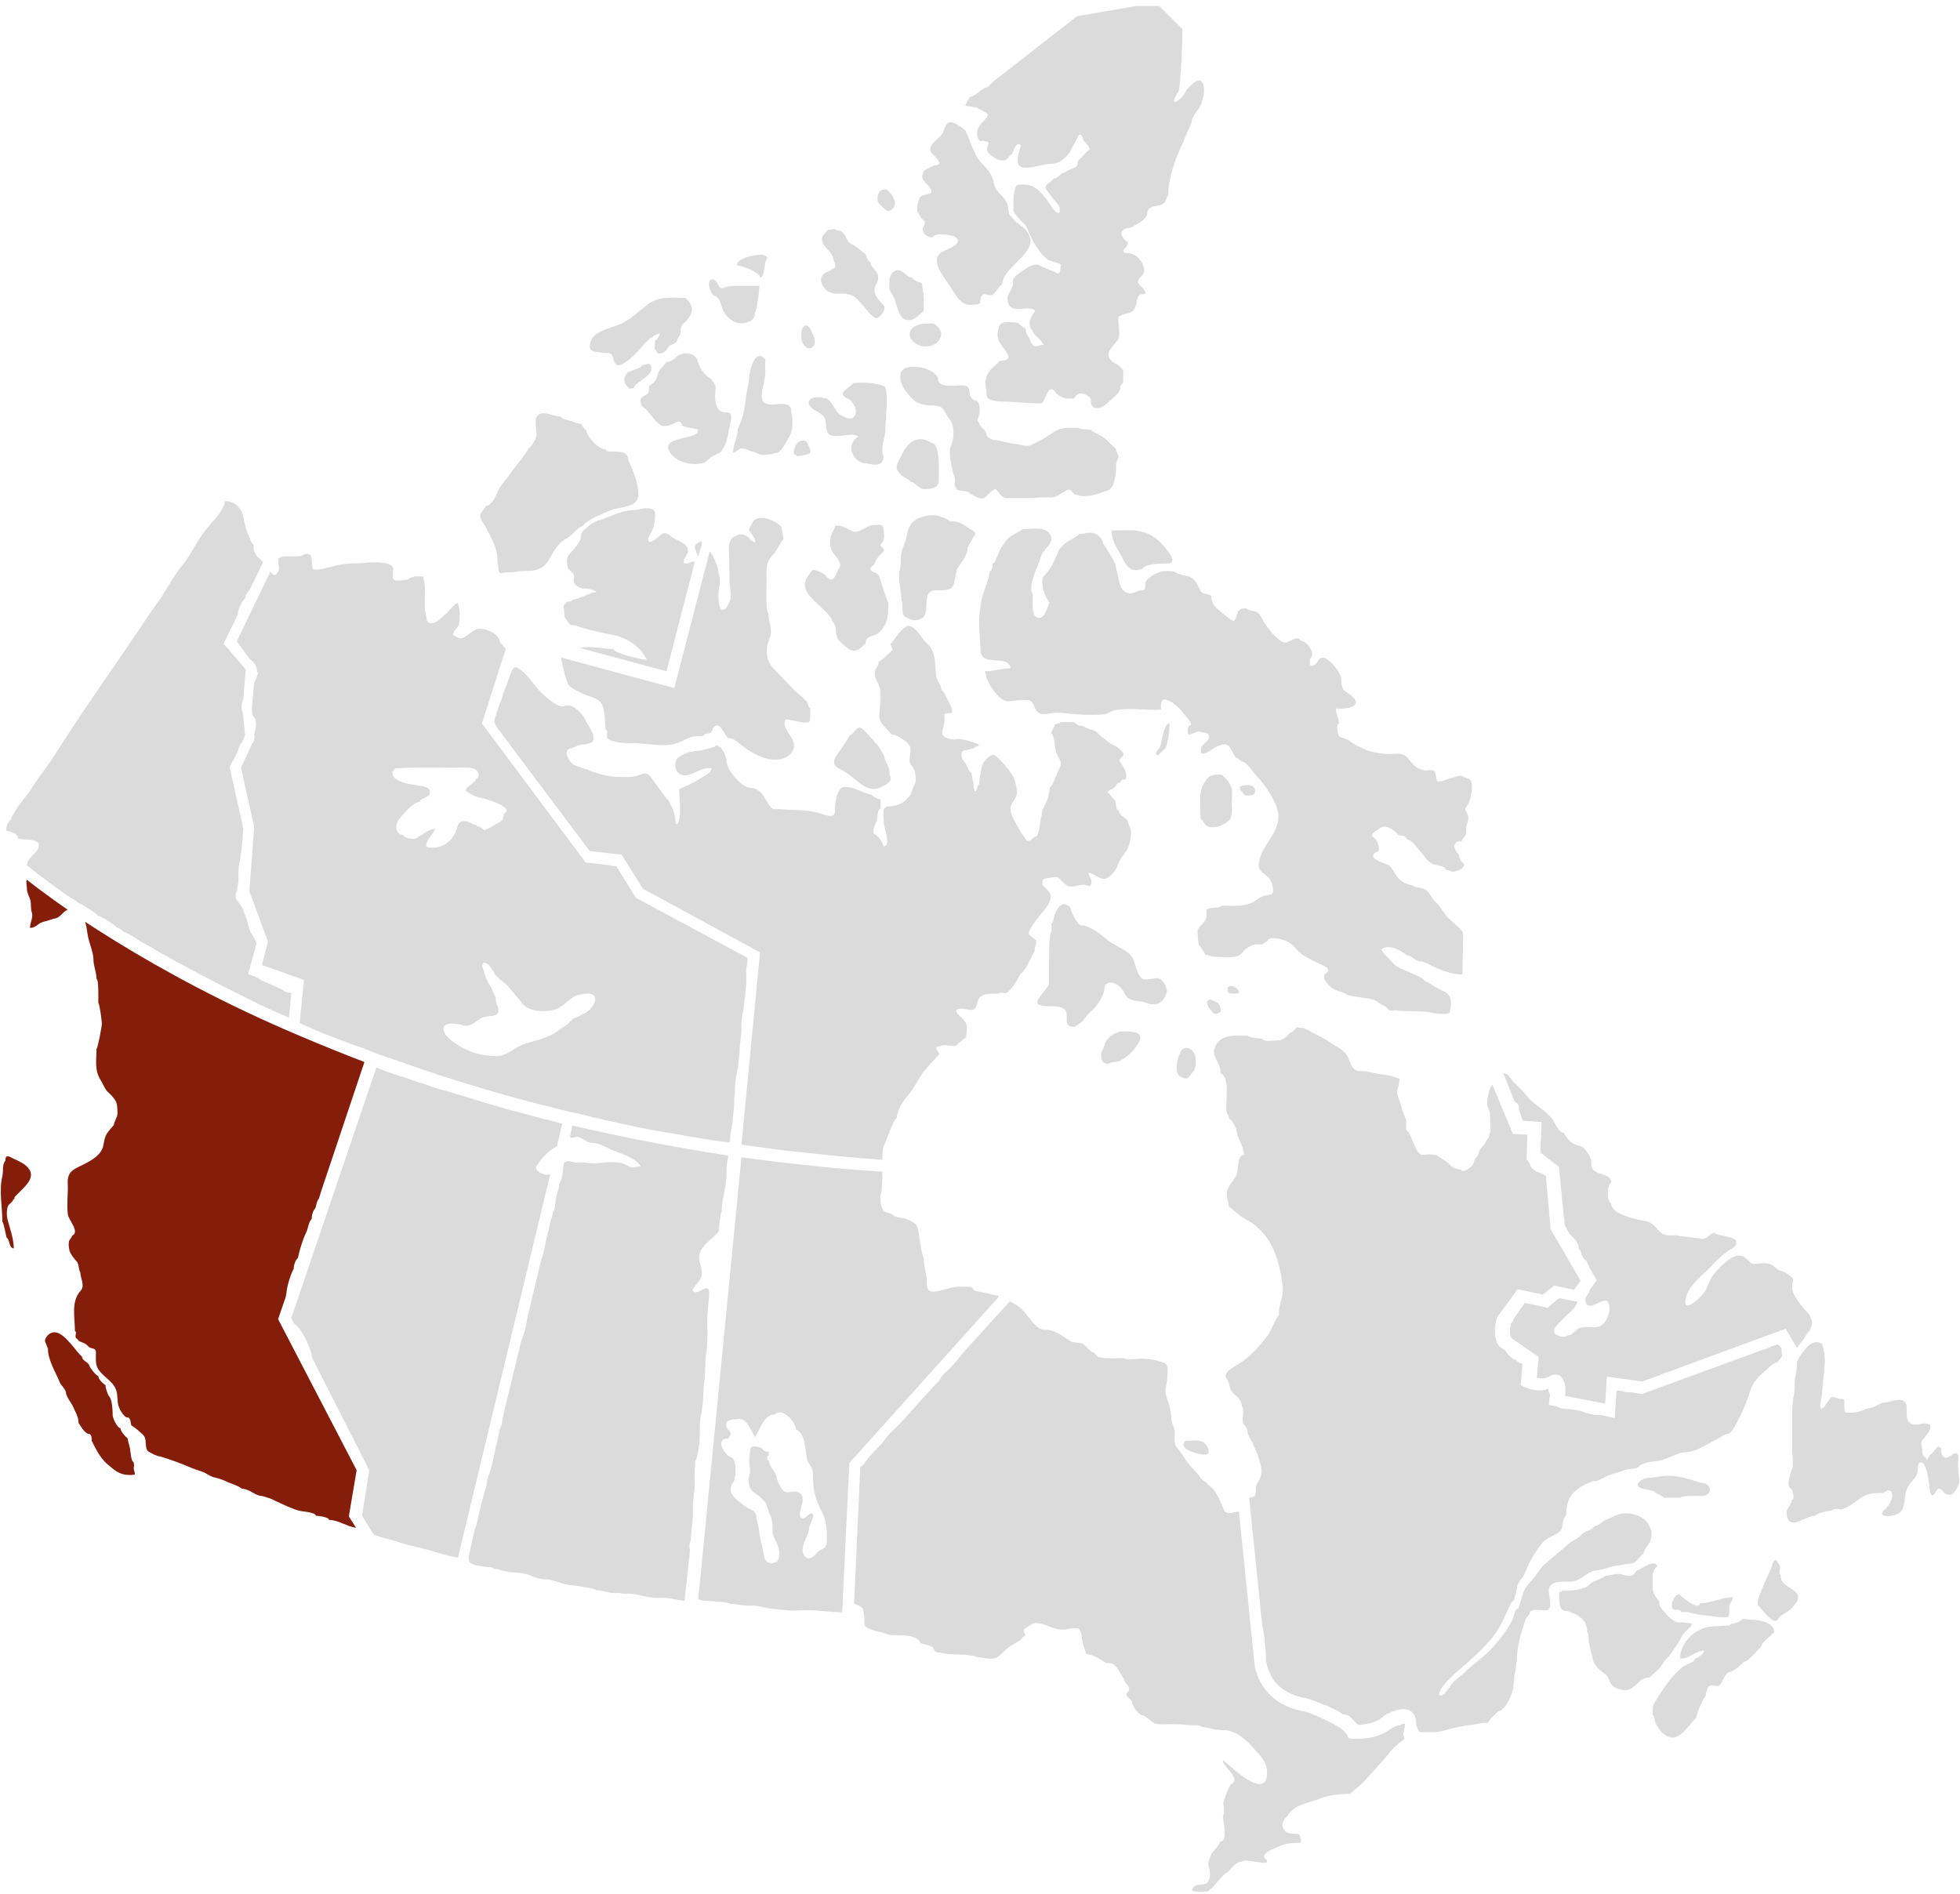 <?xml version="1.0" encoding="utf-8"?>
<!-- Generator: Adobe Illustrator 21.1.0, SVG Export Plug-In . SVG Version: 6.00 Build 0)  -->
<svg version="1.1" id="Layer_1" xmlns="http://www.w3.org/2000/svg" xmlns:xlink="http://www.w3.org/1999/xlink" x="0px" y="0px"
	 width="327px" height="316px" viewBox="0 0 327 316" style="enable-background:new 0 0 327 316;" xml:space="preserve">
<style type="text/css">
	.st0{fill:#841E0A;}
	.st1{fill:#DBDBDB;}
</style>
<path class="st0" d="M2.3,199.9c0.3-0.4,0,0.6-0.1,0.1c0.1,0.5-0.7,0.8-0.9,1.3c-0.2,0.6-0.2,1.3-0.1,1.9c0.4,1.7,1.1,3.4,1.1,5.1
	c-0.9-0.1-0.6-1.5-1.2-1.8c-0.1-0.3-0.5-2.6-0.7-2.6c0-2.4-0.6-5.3,0-7.7c0.2-0.9-0.1-1.7,0.5-2.6c0-1,0.6-0.7,1.3-0.3
	c0.7,0.3,1.3,0.6,1.9,1C6.8,196.4,3.7,198.2,2.3,199.9z M18.2,233.2L18.2,233.2C18.3,233.3,18.3,233.2,18.2,233.2z M22.2,243.9
	c-0.4-0.3-0.4-2-0.6-2.6c-0.1-0.3-0.3-1.1-0.3-1.3c-0.4-0.3-1.2-1.2-1.2-1.7c-0.6-0.1-1.4-1.9-1.3-2.3c0-0.6-0.1-2.4-0.5-2.9
	c-0.2-0.3-0.1-0.2-0.1-0.1c-0.3-0.5-0.6-1.4-0.6-1.9c-0.4-0.2-1.2-1-1.2-1.5c-0.5-0.2-1.3-1.3-1.5-1.7c0-0.6-1.2-0.8-1.2-1.5
	c-1.1-1-2.9-4-4.5-4.1c-0.8-0.1-1.5,0.6-1.7,1.3c0,0.4,0.4,1,0.5,1.5c0,1.8,1.3,3.9,2,5.6c0.3,0.6,0.8,0.9,1,1.6
	c0,0.6,0.8,1.7,1.1,2.2c0.4,1,1,1.8,1,2.9c0.4,0.6,0.8,1.4,1.5,1.8c0.7,0,0.7,0.6,0.7,1.2c0.7,1.4,1.4,2.8,2.5,3.8
	c1.3,1.1,2.1,1.9,3.8,1.9c1.4,0,0.8-0.1,0.7-1.2C22.4,244.7,22.4,244,22.2,243.9z M11.3,151.8c-3-2.1-5.3-3.8-6.8-5
	c-0.1,0.1-0.1,0.2-0.1,0.4c0,0.4,0.1,0.9,0.1,1.3c0.1,0.7,0.4,1.1,0.6,1.8c0.1,0.6,0,1.3,0.2,1.9C5.6,153,5,154,5,154.8
	c0.6,0.1,1.3-0.5,1.7-0.8c0.7-0.3,1.5-0.4,2.2-0.7C10.1,153.2,10.4,152.1,11.3,151.8z M46.4,220.1l1.3-3.8c0.1-0.8,0.2-1.5,0.4-2.2
	s0.5-1.7,0.9-2.4c0-0.6,0.3-1.5,0.7-1.8c0.3-1.4,0.8-3.1,1.4-4.3c0.3-0.6,0.4-1.8,0.9-2.2v-0.1c0-0.5,0.2-1.3,0.6-1.7l0.1-0.3
	c0.1-0.4,0.2-1,0.5-1.3l0.4-1.3c0-0.1,0.1-0.2,0.1-0.3l7.1-21.2c-7.5-2.9-14.1-5.7-19.8-8.4c-11.4-5.4-20.4-10.8-26.8-15
	c0.2,0.6,0.3,1.3,0.4,2c0.2,1.5,1,3,1,4.4c0,1,0.5,2,0.5,3.1c0.4,0.1,0.3,3.5,0.3,4c0.2,0.1,0.6,3.1,0.6,3.5s-0.7,4.2-0.9,4.2
	c0,2-0.4,3.6,0.8,5.4c0.3,0.5,0.7,1.5,1.1,1.8s1,1,1.3,1.5c0.3,0.6,0.3,1.5,0.3,2.1s-0.6,1.4-0.6,1.9c-0.6,0.7-1.3,1.4-1.5,2.2
	c-0.2,0.6-0.2,1.4-0.5,1.9c-0.5,1.1-1.9,1.9-2.9,2.4c-1.7,0.9-2.9,1.1-2.8,3.3c0.1,1.6-0.2,3.2,0,4.9c-0.1,1,2.2,3.1,0.7,3.8
	c0,0.4-0.5,0.6-0.5,1c-0.1,0.5,0,1,0.1,1.5c0.3,0.8,0.8,1.3,1.3,1.9c0.3,0.6,0.2,1.2,0.5,1.7c0,0.9,0.8,2.2,0.1,3
	c-1.7,1.8-1,4.5-1,6.8c0.3,0,0.1,0.7,0.1,0.8c0,0.6,0.3,0.3,0.5,0.8c0.5,0.3,1,0.3,1.5,0.8c0.6,0.8,1.5,0.1,1.4,1.4
	c0,0.8-0.1,1.6,0.3,2.4c0.8,1.4,2.6,2.1,3.1,3.7c0.3,0.9,0.1,2.1,0.5,2.9c0.1,0.4,0.9,1.6,1.3,1.6c0.6-0.1,0.6,1,0.7,1.3
	c0.6,0.4,1.8,1.3,2.2,1.9c0.4,0.7,0,2.1,0.7,2.5c0.5,0.3,1.4,0.8,1.9,0.8c1.7,0.5,3.6,1.2,5.2,1.9c0.7,0.3,1.5,0.5,2.2,0.8
	c0.4,0.2,1.3,0.8,1.7,0.8c0.7,0.2,1.5,0.4,2.2,0.8c0.8,0.3,1.7,0.6,2.4,1.1c1.2,0,2.2,1.2,3.3,1.2c0.7,0.2,1.5,0.4,2.2,0.8
	c1.3,0.6,2.9,1.4,4.2,1.7c0.4,0.1,2.5,0.2,2.6,0.8c0.3,0,2.2,0.2,2.2,0.7c1.6,0,2.9,1.1,4.5,1.3l-1.2-1.9l1.3-7.7L46.4,220.1z"/>
<path class="st1" d="M202.1,99.7c0,1.5,1.7,2.4,2.6,3.2c0.8,0.6,1.2,1.2,1.6-0.1c0.3-1,0.4-1.3,1.6-1.3c0.6,0.5,1.3,0.3,1.9,0.7
	c0.6,0.5,0.8,1.2,1.2,1.8c0.6,0.9,1.6,2.2,2.5,2.8c0.6,0.4,0.8,0.6,1.6,0.2c0.4-0.2,1.6-0.9,1.9-0.1c0.9,0,2.5,1.9,1.7,2.9
	c-0.3,0.1-0.2,1.1,0,1.3c0.7,0,1-0.5,1.3-1c1-1.4,3.2,1.6,3.6,2.5c0.3,0.7,0.1,1.6,0.4,2.2c0.2,0.6,1.5,1.1,1.9,1.7
	c1.3,1.6-2,1.9-3,1.7c-0.1,0.9,0.5,1.6,0.5,2.5c-0.6,0.1-0.2,2,0.1,2.2c0.3,0.2,1.6,0.5,1.7,0.8c0.7,0.5,1.8,1,2.4,1.3
	c1,0.5,3,0.8,4.2,0.8c1.2,0,2.1-0.3,3,0.6c0.6,0.7,1.5,2,2.5,2c0.5,0.4,1.5-0.2,2,0.3c0.4,0.3,0.1,1.8,0.8,1.7
	c0.7,0,1.6-0.6,2.2-0.6c1.5-0.5,1.2-0.5,2.5,0.1c1.4,0,0.6,3.8,0,4.5c-0.6,0.6-0.2,1,0.1,1.6c0.3,0.6-0.3,1.6-0.3,2.3
	c0.1,1.3-0.3,1.1-0.8,2.1c-0.4,0-1-0.1-1,0.5c-0.5,0,0.2,1.5,0.5,1.5c0.2,0.4,0.1,0.7,0.3,1c0.3,0.6,1.1,0.7,0.4,1.4
	c-0.3,0.3-0.8,0.5-1.3,0.6c-0.8,0.2-0.6-0.3-1.4-0.2c-0.4-0.9-1.6-0.7-2.4-1.1c-1-0.6-1.2-1.3-2-2.1c-0.4-0.4-1.3-1.9-2.1-1.9
	c-0.2-0.5-0.6-0.7-1.2-0.7c-0.4,0-0.6-0.4-0.8-0.6c-0.7-0.6-1.8-1.3-2.6-0.6c-0.7,0.6-2,0.9-0.8,1.7c0.4,0.3,1.1,2.2,0.3,2.2
	c-1.9,1,1.1,1.9,1.9,2.2c0.6,0.3,1.1,1.5,1.5,2c0.6,0.8,1.7,1.3,2.5,1.4c0.5,0.5,1.7,0.3,2.3,0.8c0.4,0.1,1.1,1.6,1.6,2
	c0.7,0.6,1.1,1.4,1.7,2.2c0.5,0.7,2.9,2.4,2.9,3.1c0,2.3-0.1,4.5-0.1,6.8c-1.8,0-3.9-0.8-5.4-1.6c-0.4-0.2-1.4-0.7-1.7-0.6
	c-0.7,0-1.4-1-2.2-1c-0.9-0.8-3-2-4.2-1c-0.2,0.2,1.8,2.1,2.2,2.6c0.7,0.7,4.9,2,4.9,2.6c0.8,0.3,1.5,0.9,2.1,1.2
	c0.6,0.4,1.8,0.7,2.1,1.4c0.4,0.8,0.3,1.8,0.1,2.6c-0.1,0.7-2.7,0.3-3.4,0.1c-1.7-0.3-3.8-0.1-5.4-0.3c-0.4-0.1-0.9,0.1-1.2,0
	c-0.4-0.2-0.6-0.6-1-0.8c-0.4,0-1.2-0.9-1.8-1c0-0.2-3.9-0.5-4.5-0.9c-0.5-0.4-1.1-0.4-1.7-0.7c-0.9-0.4-1.3-0.9-1.9-1.7
	c0-0.2-0.1-0.2-0.1-0.5c0-0.6,0.4-0.5,0.7-1c0-0.7-0.7-0.8-1.3-1.1c-1.3-0.7-2.9-1.3-3.9-2.4c-0.9-1.1-1.8-1.7-3.3-1.9
	c-0.4-0.1-1.6-0.2-1.7,0.5c-0.2,0-0.6,0.3-0.8,0.5c-0.4,0-1-0.1-1.4,0c-0.6,0.2-1.6,0.8-1.9,1.3c-0.6,0.7-1.3,0.8-2.3,0.8
	s-2-0.1-2.9-0.1c-0.2-0.2-0.7-0.3-1-0.3c-0.2-0.4-0.7-1.3-1-1.5c-0.2-0.1-0.3-1.9-0.3-2.2c-0.1-0.9,0.8-1.3,1.2-1.9
	c0.4-0.5,0.3-1.3,0.3-1.9c0.7-0.6,2.1-0.1,2.5-0.7c1.9,0,3.9,0.3,5.6-0.8c1-0.7,1.4-0.9,2.5-1c0.9-0.2,0.4-1.6,0.2-2.2
	c-0.6-1.4-2.6-1.5-2-3.3c0-1,1-2.6,1.6-3.5c1.1-1.7,2.1-3.5,1.3-5.6c-0.7-1.9-2-3.8-3.5-5.4c-0.6-0.7-1.1-1.5-1.9-2.1
	c-0.2,0-1.4-0.8-1.5-0.9c-0.5-0.6-0.8-2.1-1.7-2.1c-0.8,0-1.8,0.5-2.4,1c-0.3,0.2-1.5,0.9-1.6,0.3c-0.2-0.9,0.3-1.2,0.8-1.7
	c0.9-0.8,0.6-1.6-0.7-1.6c-0.7-0.5-1.5,0.5-2.3,0.3c-0.1-0.5-0.1-1.2,0.3-1.5c0.1,0,0.3,0,0.2-0.1c0-0.5-0.5-1-0.8-1.3
	c-0.8-1.1-1.9-2.4-3.2-2.8c-0.4-0.2-0.8-0.1-0.9,0.3c-0.2,0.5-0.1,0.9-0.1,1.3c-0.9,0.1-1.7,0-2.6,0c-1.7-0.1-3.4-0.2-5.1,0.1
	c-0.6,0.1-1.1,0.6-1.9,0.7c-2.4,0.2-4.9,0-7.2-0.3c-1.5-0.2-3.2,1-4.1-0.5c-0.3-0.5-0.4-1.3-1-1.5c-0.8-0.3-2.8,0.1-3.7,0.1
	c-1.5,0-3.8-3.5-3.7-5c1.4,0,2.9-0.5,4.2-0.5c-0.4-2.5-5,0-5-3.1c-0.1-2.3-0.5-4.8,0-7.2c0-0.7,0.3-1.8,0.6-2.6
	c0.3-1,0.9-2.2,0.9-3.3c0.5,0,0.5-1,0.5-1.3c0.4,0,0.5-0.5,0.6-0.8c0.3-0.6,0.4-1,0.7-1.6c0.5-0.7,0.7-1.2,1.3-1.8
	c1-0.8,1.7-0.9,2.4-1.5c1.4,0,4.1-0.6,4.7,1.1c0.4,0.9-0.3,1.6-0.9,2.2c0,0.3-0.5,0.6-0.6,0.9c-0.3,0.7-0.3,1.1-0.6,1.7
	c-0.4,0.9-1.7,4-0.9,4.9c0,1.1-0.4,4,1.1,4c0.9,0,1.4-1.8,1.7-2.6c-0.7-0.8-1.2-2.2-1.2-3.2c0-1.3,0.1-0.9,0.9-1.9s1.1-2,1.7-3.1
	c0-0.6,0.8-1.3,1.3-1.7c0.3-0.3,2.2-1.2,2.2-1.5c0.9,0,1.8-0.4,2.6-0.1c0.5,0.1,1.4,1,1.4,1.5c0,0.4,0.7,0.9,0.7,1.2
	c0.4,0.7,1.5,2.2,1.5,3c0.1,0.6,0.4,1.6,0.5,2.3c0.2,1,0.8,2.1,2.1,2c0.7-0.1,1-0.5,1.7-0.5c0.8,0,0.5-0.8,0.6-1.3
	c0.2-0.8,2.2-1.9,3.1-1.9c1,0,1.5-0.1,2.1,0.3c0.9,0.5,1.8,0.3,2.6,0.9s1,1.4,1.4,2.1C200.8,99.4,202.2,98.9,202.1,99.7z
	 M117.1,90.7c0-0.1,0-0.1,0-0.2c-0.2-0.4-1.3,0.4-1.2,0.9c0.1,0.1,0.4,1.4,0.7,1.4C116.5,92.4,117,91.4,117.1,90.7z M137.8,96.1
	c-0.3-0.4-1.5-1-2.1-1c-0.3,0-0.7,0.8-0.9,1c-2.2,3.1,3.3,5.1,4.1,7.6c0.6,0.5,0.5,1.7,0.7,2.3c0,0.7,0.9,1.4,1.4,1.8
	c1.4,1.3,2.1,0.8,3.4-0.4c0-1.5,1.5-1.1,2.3-1.9c1.5-1.5,1.5-2.9,1.5-4.9c-0.1,0-1.4-4-1.5-4.4c-0.3-0.8-1.3-0.6-1.5-1.2
	c-0.1-0.4,0.7-0.7,0.8-1.1c0-0.5,1.1-1.6,1.5-2c0-0.6-1-0.7-0.4-1.3c0.6-0.5,0.4-1.6,0.3-2.3c-0.2-1-0.7-0.7-1.6-0.7
	c-1.3,0-2.4,1.6-3.7,1c-0.6-0.3-1-0.6-1.7-0.8c-0.5-0.2-0.8,0-1.1-0.1c0,0.6-0.5,1.1-0.6,1.5c-0.3,0.8-0.3,1.9,0.1,2.7
	c0.4,0.9,1.9,1.9,1.2,2.9C139.5,95.4,139.2,97.8,137.8,96.1z M253.4,184.7c0,0.1,0,0.3,0,0.4l0.3,0.9c0.1,0.1,0.1,0.2,0.1,0.3
	l0.3,0.7l3.1,0.2l-0.2,5.1l3.1,2.4l0.8,8.4c0.1,0.3,0.1,0.6,0.1,0.7c0,0.1,0,0.1,0,0.2v0.3l0.8,1.5c0.8,0.8,1.7,1.6,1.6,2.6
	c0.3,0.1,0.4,0.6,0.5,1l0.4,0.7c0.1,0.1,0.3,0.2,0.4,0.3c0,0.1,0.6,1.3,0.6,1.3c0.1,0.1,0.3,0.3,0.3,0.6l0.8,1.3l-1.1,1.5
	c-0.2,0.6-0.5,1-0.8,1.5c0,3.1,3.1-0.6,3.8,0.7c0.7,1.2-0.3,3.8-1.7,4.1c-1,0.2-2.1-0.2-3.1,0.2c-0.8,0.3-1,1.2-2,1.2
	c-0.1,0.6-3.3,0.1-1.9-1.5c0.8-1,1.9-1.9,2.9-2.9c0.1-0.1,0.5-0.7,0.7-1.2l-3-0.6l-0.5,0.3c0,0,0,0-0.1,0.1
	c-0.2,0.3-0.5,0.4-0.7,0.6l-0.7,0.6l-3.8-0.8l-1.9,2.7c0,0.3-0.2,0.5-0.4,0.7c-0.2,0.8-0.3,1.9,0.1,2.5l4.5,3.1l-0.3,3.5
	c0.6,0.1,1.3,0.2,2-0.2c0.9-0.6,1.6-0.3,1.9-0.1c0.8,0.6,1,1.9,0.8,3.3l6.7,1.3l0.3-4.5l5.9,0.8l23.9-8.8l1.9,3.2
	c0.1-0.1,0.2-0.2,0.2-0.3c0.3-0.5,0.7-0.8,1-1.3s0.6-1,1-1.4c0-0.3,0.3-0.6,0.3-1c0.1-0.8-0.3-1-0.4-1.5c-1-1.1-3.1-3.3-2.9-4.9
	c0.2-1.2,0.4-1.1-0.6-1.8c-0.3-0.3-1-0.6-1.4-0.7c-0.6-0.2-0.9-0.7-1.5-1c-0.9-0.4-1.9-0.2-2.7-0.1c-1,0.1-1.3-1.3-2.5-1.4
	c-0.8-0.1-1.7,0.5-2.3,1c-0.7,0.6-1.3,1.2-1.9,1.9c-0.8,0.9-1,1.8-1.5,2.8c-0.4,0.9-3.8,4.2-3.4,1.7c0.3-2.1,2.4-3.8,3.8-5.1
	c1-1.1,2.1-2.2,3.3-3.1c0.6-0.4,1.6-0.6,1.3-1.7c-0.2-0.7-3.6-0.9-3.5-1.3c-0.8,0-1.3,1.1-2.2,1c-0.8-0.1-1.5-0.2-2.2-0.3
	c-0.3-0.1-1.8-0.1-1.9-0.3c-0.9,0-1.7,0.2-2.5-0.3c-0.6-0.4-1-1.1-1.7-1.6c-0.6-0.5-1.5-0.5-2.3-0.7c-1.3-0.3-4.5-1.1-4.5-2.7
	c-0.8-0.4-0.7-3.1,0-3.5c0-1.8-3.3-1-3.3-3c0-0.9-0.3-1.5-0.8-2.2c-0.8-1.2-1.3-0.7-2.4-1.4c-0.5-0.3-1.2-1.2-1.4-1.7
	c-0.8,0.1-1.5-1.7-1.9-2.3c-1.3-1.6-3.2-2.4-4.4-4c-0.6-0.8-1.4-1.5-2.1-2.2c-0.3-0.3-0.7-1-1-1.2s-0.8-0.1-0.8-0.6c0,0,0,0,0,0.1
	l2,5C253.2,184.1,253.4,184.3,253.4,184.7z M95.5,100.1c-0.1,0.3-0.7,0.3-1,0.3c-0.1,0.6-0.7,0.3-0.4,1.3c0,0.2,0.1,0.9,0.1,1.3
	c0,0,0.9,1.2,1,1.3c0.6,0,1,0.1,1.5,0.3c1,0.3,2,0.6,3.1,0.8c0.9,0.3,1.7,0.3,2.7,0.6c2.1,0.4,4.6,2.1,5.4,4.1
	c-0.6,0-5.6-1.1-5.5-1.8c-1.6,0-4-0.6-5.7-0.2l14.5,3.9l4.7-18.2c-0.1,0-0.2-0.1-0.2-0.1c-0.3,0-0.7,0.3-1.1,0.3
	c-0.9,0-0.4-0.2-0.5-0.7c0.1,0,0.7-1.1,0.7-1.3c0.1-1.2-1.5-1.7-2.4-2.2c-0.8-0.4-1.2-1.3-2.1-0.6c-0.4,0.3-1,0.9-1.5,1.1
	c-0.9,0.5-0.7-0.6-0.4-1c0.4-0.6,0.7-1.4,0.8-2.2c0.2-1.7,0.3-2.3-1.5-2.3c-0.6,0-1.3,0.3-1.8,0.3c-2,0-3.9,1-5.8,1.7
	c-0.6-0.1-3.1,1.7-3.1,2.3c-0.1,1.2-0.7,1.9-1.5,2.8c-1,1-1,1.4-0.8,2.7c0,0.4,0.7,0.8,0.9,1.1c0.3,0.3,0.1,0.8,0.1,1.3
	c0.1,0.7,1.3,1.3,1.9,1.2c0.3-0.1,1.8,0.3,1.9,0.6c-0.9,0-1.9,0.7-2.7,0.9C96.4,99.9,95.8,100,95.5,100.1z M141.7,122.8
	c-0.6,1.2-1.6,2.4-2.3,3.5c-0.7,1.3,0.1,1.7,1.4,2.4c2,1,3.9,4.2,6.6,2.4c0.2,0,1-0.6,1.1-0.8c0.3-0.3-0.1-1-0.1-1.3
	c0.1-1-0.8-1.9-0.9-2.9c-0.5-0.8-0.8-1.6-1.5-2.2c-0.5-0.7-1.1-1.2-1.7-1.9C143,120.5,142.8,122.2,141.7,122.8z M164.8,19.1
	c0,0.6-1,1.3-1.3,1.8c-0.6,0.8-0.7,1.7-0.1,2.6c0.3,0,1.7-0.1,1.5,0.6c-0.2,0.6-0.5,1,0.3,1.7c0.6,0.5,1.4,1,2.2,1
	c0.8-0.1,0.9-0.8,1.4-1.1c0.3-0.2,0.5-2.2,1.5-1.5c-0.1,1-0.6,1.6-0.5,2.7c0.1,1.9,3.1,0.8,4.2,0.6c1.2-0.3,1.9,0.1,3.1-0.7
	c0.8-0.6,1.3-1.2,1.7-2c0.3-0.7,0.7-1.2,1-1.9c0.5-1.2,0.9,0.3,1,0.6c0.3,0.3,1,1,1,1.4c-0.4,0.3-0.8,0.8-1.2,1.2
	c-0.2,0.3-0.8,0.6-0.8,1c0,0.4-0.1,0.7-0.6,0.9c-0.6,0.3-1,0.3-1.6,0.8c-0.6,0-1.1,1-1.8,1c-0.4,0.7-2,1-1.1,2
	c0.3,0.5,0.8,1,1.1,1.5c0.5,0.6,1.1,1,1,1.9c-0.1,1-1.2-0.4-1.4-0.8c-1.1-1.5-2.3-3.6-4.5-3.6c-1.3,0-1.4-0.1-1.7,1.3
	c-0.2,1-0.1,2-0.1,3.1c0.1,0.4,1.2,1.7,1.5,1.9c0.8,0.6,0.9,1.5,1.3,2.2c0.7,1.5,1.6,3,2.9,4c0.3,0.3,2.2,0.6,2.2,0.9
	c-0.1,0.3,0,1.7-0.6,1.4c-0.9-0.5-2-0.8-2.9-1.3c-0.9-0.5-2.1,0.3-2.9,0.9c-0.6,0.4-1.3,0.8-1.6,1.5c0,0.4,0.1,0.7-0.1,1.1
	c-0.2,0.6-0.7,1.2-0.8,1.8c-0.1,1.8,0.9,2.1,2.6,1.9c0.5,0,1.2-0.1,1.7,0.1c0.6,0.3,0,0.6-0.2,1c-0.5,0.9-0.7,1.9,0.1,2.6
	c0,0.6,1.5,1.5,1.8,2.3c-1,0.1-1.5,0.8-2.2-0.5c0-0.6-0.9-1.4-0.8-2.2c-0.6-0.1-1-1-1.7-1c-0.8,0-2.3-0.3-2.7,0.6
	c-0.3,0.8-0.4,1.8,0,2.6c0.7,1.3,3,3.2,0.1,3.2c-0.5,0.7-1.2,1-1.7,1.7c-0.6,0.8-0.9,1.9-0.6,2.9c0.3,0.9-0.3,1.5,0.8,1.9
	c0.8,0.3,1.8,0.3,2.7,0.3c1.9,0.1,3.8,0.3,5.6,0.3c0.9,0.1,1.1-4,2.7-1.6c0.3,0.3,1.2,0.8,1.7,0.8c0.4,0,0.8,0,1.2,0
	c0.1-0.3,0.4-0.6,0.8-0.8c0.5-0.2,1.8,0.3,2,0.9c0,1,0.1,1.5,1.2,1.5c0.8,0,1.9-1.2,2.5-1.7c0.3-0.3,0.8-0.6,1-1.1
	c0.3-0.4,0.1-0.6,0.3-1c0.3-0.6,0.4-0.1,0.4-0.9c0-0.6,0-1.1,0-1.7c-0.3-0.1-0.8-1-1.3-1c-2.3-1.5-0.7-2.5,0.4-4
	c0.6-0.8-0.1-2.8,0.1-3.8c0.1-0.2,1.2-0.6,1.4-0.6c0.8-0.1,1.3-0.6,1.5-1.3c0.2-0.6,0.1-1.9,1-1.9c1.4,0.1-0.1-1.3-0.3-1.5
	c-0.6-0.5-0.3-1,0.2-1.5c1.2-1-0.1-3.1-1.2-3.6c-0.4-0.2-1-0.3-1.5-0.3c-0.4-0.1-0.4-0.7,0-0.7c0.1-0.3,0.8-0.9,0.3-1.2
	c-0.5-0.3-1.2-1.3-0.8-1.7c0.6-0.8,1.3-0.4,1.8-0.8c0.9-0.6,1.9-0.9,2.4-2c0-0.7,0.2-1.1,0.9-1.3c0.6-0.2,1.3-0.1,1.9-0.6
	c0.3-0.2,0.5-1.3,0.7-1.3c0-2.8,1.1-6,2.4-8.6c0.1-0.4,1.5-3.6,1.5-3.6c0-1.3,1.7-2.4,1.7-3.5c0.6-1.1,0.7-4.6-1.3-3.1
	c-0.3,0.3-1.4,1.2-1.4,1.5c-0.2,0.5-1.1,1.6-1.7,1.7c-0.7,0.1,0.4-1.6,0.5-1.7c0.4-0.7,0.8-10.7,0.6-10.5L193.4,1h-3.8l-9.9,1.7
	l-13.6,10.6c-0.5,0.3-0.9,1-1.5,1.3c-0.5,0-1.6,1-2,1.3c-0.3,0.1-1,0.3-1,0.7c-0.2,0.1-0.4,1-0.7,1c0.2,0,1.3,0.3,1.9,0.3
	C163.1,18,164.8,18.9,164.8,19.1z M158.9,87c-0.6,0.1-1.1-0.7-1.8-0.7c-1.3-0.8-4.5-0.1-5.2,1.3c-0.6,0.9-0.6,2.2-1,3.1
	c-0.3,0.8-0.7,1.7-0.6,2.6c0.1,0.8-0.3,2-0.3,2.9c0,1.4,0.4,2.7,0.4,4c0.3,0-0.1,2.4,0.6,2.7c0.9,0.5,1.3,0.8,2.5,0.4
	c2.2-0.7-0.3-5,2.9-4.8c0.5,0,2.2,0,2.4-0.5c0.5-0.2,0.6-2.7,1-3.3c0.6-0.8,1.7-2.2,1.6-3.3c0.4-0.7,0.8-1.5,1.3-2.2
	c0.1-0.6-0.7-0.8-1-1C161,87.6,159.8,86.9,158.9,87z M187.2,93c0.8,1.6,1.5,2.6,3.4,1.9c0.8-1,3.2-0.8,4.3-0.9
	c1.9-0.1-0.6-2.7-1.1-3.3c-2.6-2.7-5.1-2.2-8.3-2.2C185.3,90.1,186.6,91.8,187.2,93z M151.8,56.1c0.1,0.8,1.5,1.7,2.3,1.7
	c1.2,0.1,2.6-0.4,2.9-1.8c0.2-0.9-0.9-2.3-1.9-2C153.8,53.9,151.5,54.3,151.8,56.1z M149.8,78.6c0.2,0.3,0.8,1,1.1,1
	c0.3,0.3,0.8,0.4,1,0.8c0.7,0,1.5,1.2,2.2,1.2c1,0,2.2,0,2.5-1.1c0,0,0,0,0-0.1c0-1,0.4-6.5-1.2-6.5c-2.2-1.5-4-0.1-4.9,1.9
	C150,76.8,149.2,77.9,149.8,78.6z M155,53.9C155.5,53.8,154.6,53.9,155,53.9L155,53.9z M150.2,63c0,1.3,1.3,2.9,2.2,3.7
	c1.1,1,2.4,0.9,3.8,1c1.4,0.1,1.4,1.3,2.2,2.2c0.9,1,0.8,3.2,0.3,4.4c-0.5,1-0.1,2.6,0.1,3.6c0.1,0.6,0.3,1.3,0.5,1.9
	c0.1,0.3-0.1,0.8,0,1.1c0,0.3,0.3,0.4,0.3,0.8c0.6,0.3,1.9,0.1,2.3,0.7c0.7,0.3,1.6,1.1,2.4,0.6c0.4-0.3,1.3-1.4,1.8-1.4
	c0.6,0.5,0.8,1.4,1.8,1.5c1.3,0,2.6,0,3.8,0c1,0,2.4-0.2,3.3-0.1c1.1,0.1,1.7-0.5,2.6-1c1.5-0.9,1,0.6,2.2,0.6
	c1.3,0.5,3.3-0.1,4.7-0.7c1.5,0,1.8-3.3,1.7-4.4c0-0.5,0.6-1.3,0.4-1.5c-0.3-0.4-0.3-1-0.6-1.3c-0.9-0.7-1.6-1.7-2.7-2.2
	c-0.4-0.2-1-0.5-1.4-0.8c-0.1-0.1-1.8,0-1.9-0.3c-1,0-2-0.1-2.9,0.1c-1.2,0.3-2.3,1.4-3.4,1.9c-0.6,0.3-1.7,1-2.3,1
	c-0.6,0-1.2-0.2-1.8-0.3c-1.3-0.1-2.5-0.6-3.7-0.7c-0.4,0-1.2-0.4-1.3-0.8c-0.1-0.9-0.7-1-1.2-1.8c0-0.3-0.3-0.3-0.3-0.8
	c0-0.3,0.2-0.3,0.2-0.6c0.2-0.7,0.3-1.9-0.3-2.5c-0.6,0-1.1-0.6-1.2-1.1c-0.1-1-0.1-1.5-1.3-1.5c-0.1,0-0.1,0-0.2,0
	c-1.3,0-4,0.5-3.8-1.3c-0.8-1.3-2.6-1.8-4-1.8C151.1,61.2,150.2,61.5,150.2,63z M201.2,242.7c1-0.1,0.1-1.8-0.5-2.1
	c-0.8-0.4-1.9-0.2-2.9-0.2c-0.1,0.1-0.1,0.1-0.1,0.1C196.4,241.9,200.4,242.8,201.2,242.7z M203.7,168.8c0-0.8-0.3-1.5-1-1.7
	c-0.4-0.2-1.1-0.6-1.3,0.1c0,0.1,0,0.1,0,0.2c0.1,0.6,0.6,1.1,1,1.6C202.8,169.4,203.3,169,203.7,168.8z M199.1,178.8
	c0.4-0.5,0.5-2.1,0.3-2.6c-0.1-0.6-0.1-0.3-0.1-0.2c-0.2-0.8-1-1.3-1.7-1.1c-0.6,0.2-0.8,1-1,1.5c-0.3,0.8-0.6,2.7,0.3,3.2
	C198.3,180.4,198.2,179.7,199.1,178.8z M115.9,93.7c-0.1,0-0.2,0-0.2,0C115.8,93.7,115.8,93.8,115.9,93.7z M195.1,120.7
	c-0.9-0.1-1.3,3.2-1.5,3.8c-0.3,0.5-1.3,1.5-0.3,1.5c0.3-0.6,1.4-1,1.3-1.8C194.9,123.8,195.2,121.3,195.1,120.7z M194.6,124.2
	C194.6,124.6,194.9,123.9,194.6,124.2L194.6,124.2z M207.8,132.7c0.6,0,1.6,0.2,1.6-0.8c0-0.6-0.7-1-1.3-0.9c-0.5,0-1.7,0-1.1,0.9
	C207.2,132.1,207.6,132.7,207.8,132.7z M184.4,174c-0.1,0.3-0.5,1.5-0.7,1.7c0,1,0.1,1.8,1.2,1.8c0.6-0.4,1.5-0.2,2.1-0.6
	c1.4-0.8,2.2-1.6,3-3c1.2-2.1-2.2-1.8-3.2-1.8c-0.6,0.2-0.4,0.1-0.2,0.1C185.7,172.5,184.8,173.1,184.4,174z M175.2,150.2
	c0.4-1.3-0.6-1.7-1.3-2.6c0-0.8,0-1,1-1.1c0.4,0,1.2-0.3,1.6-0.1c0.6,0.4,1.3,1.6,2.1,1.5c0.8,0.1,1.6-0.3,2.2-0.3
	c0.5,0,1.3,0.7,1.3-0.5c0-0.5-0.5-1-0.5-1.5c0.9,0,2.1,1.6,3.3,0.8c0.9-0.7,1.4-1.4,1.7-2.4c0.3-0.7,0.9-1.4,1.3-2
	c0.5-0.7,0.8-2.3,0.8-3.1c0-0.7-0.5-1.3-0.5-1.9c-0.5-0.6-1.5-1-1.5-1.7c-0.7-0.3-0.4-1.3-0.7-1.8c-0.2-0.2-0.8-0.7-0.8-1
	c-0.8-0.3-0.1-0.7,0.2-0.8c0.7-0.1,0.8-1.1,1.5-1.1c0.4-1.2,1,0.2,1-1.3c0-0.5-0.5-1.4-0.8-1.8c0-0.4-0.7-0.4-0.1-1
	c0.6-0.6,0.6-0.7,0-1.3c-0.6-0.6-0.7-0.6-1.5-1c-0.5-0.2-1.3-1.1-1.5-1.1c-0.7-0.5-1-1.2-2-1.4c-0.4,0-1.3-0.6-1.6-0.6
	c-0.6,0.1-0.9-0.5-1.3-0.6c-0.7-0.1-1.5,0-2.2,0c0,0.4-1.1,0.1-1,0.7c-0.1,0.1-0.6,1.1-0.5,1.2c0.5,0.1,0.6,2.6,0.8,3.1
	c0.5,1.4,1.3,1.5,0.3,3.2c-0.1,0.2-1,2.7-1.3,2.6c-0.1,0.7-0.3,1.8-0.6,2.5c-0.3,0.6-0.9,1.5-0.8,2.2c-0.4,1.2-0.2,2.3-0.8,3.5
	c-0.6,0-0.7,0.9-1.7,0.8c-0.5-0.8-1.1-1.5-1.4-2.2c-0.4-0.8-1.4-2.1-1.3-3.3c0.1-0.7,0.6-1.2,0.9-1.9c0.4-0.9,0-1.8-0.2-2.7
	c0-0.7-2.9-4.3-3.7-4.3c-1.2,0.7-1.7,1.3-1.9,2.6c-0.1,0.5-0.2,1.1-0.3,1.7c-0.1,1.6,0,0-0.3,1c-0.4,1.7-0.7,0.5-0.7-0.7
	c-0.1,0-0.3-1.5-0.3-1.5c-0.7-0.5-0.7-1.4-1.3-2c-0.4-0.4-0.7-1.6,0.1-1.8c0.6,0,0.9-0.3,1.5-0.3c0.7-0.7,1.8-0.4,0.1-1
	c-1.2-0.4-1.8-0.6-3.1-0.6c0.2,0.3-1.2-0.1-1.3-0.1c-1.7-0.7-0.5-1.6-0.5-3.1c0-0.9-0.4-1.1,0.9-1.1c1,0-0.5-2.4-0.8-3
	c0-0.4-0.7-0.8-0.7-1.2c0-0.5-0.7-1.3-0.8-1.9c-0.3-2.1,0.1-4.1-1.6-5.6c-1.1-1-1.7-2.9-3.3-2.9c0.1,0,0.1,0,0,0.1
	c-0.2,0.1-0.2,0.1-0.3,0.2h-0.1c-0.8,0.7-1.5,1.6-2.1,2.6c-0.6,0,0.2,0.8,0.1,1.1s-2.1,2-2.3,2c0,0.7-0.4,0.9-0.6,1.5
	c-0.2,0.9,0.3,1.7,0.6,2.4c0.7,1.5,0.1,3.5,0.1,5.2c0,1.3,1.4,2.1,2,3c0.7,0,1.9,0.8,2.5,1.3c1,0.9,0.7,1.1,0.6,2.4
	c-0.1,0.8-0.1,1.2,0.5,1.8c0.4,0.5,0.7,2.3,0.3,2.9c-0.4,0.6-0.4,1.4-1,2.1c-0.6,0.7-1.3,1.2-2.2,1.4c-1,0.3-2-0.2-2,1.2
	c0,0.8,0,1.7,0.2,2.5c0.1,0.5,1,3.2-0.2,3.1c-0.2-0.9-0.9-1.7-1.7-2.2c-0.1-1.1,0.8-1.9,0.7-2.9c0-0.2,0.2-1.3,0.5-1.2
	c0-0.5,0-1,0-1.5c-0.3,0-1.3-0.5-1.5-0.8c-1.6-0.3-2.7-1.3-4.5-1.3c-1.3,0-1.6,2.8-1.6,3.8c0.1,1.8-1.6,0.8-2.9,0.5
	c-1.6-0.4-3.5-0.5-5.2-0.5c-0.6-0.1-1.4-0.1-2.1-0.1c-0.5,0-1-1.1-1.3-1.5c-0.5-0.9-1.1-1.8-2.2-2c-0.9,0-1.6-0.4-2.2-1
	c-1.1-1.1-2.2-2.3-2.2-3.8c-0.2-0.8-0.8-2.4-1.8-2.3c0,0.3-1.4,0.5-1.6,0.6c-1.2,0.4-2.5,0.2-3.6,0.8c-0.7,0.4-1.4,0.5-1.5,1.5
	c-0.1,0.7,0.1,1.6,0.8,1.9c1.5,0.8,3.5-1.4,5.2-1c0,0.8-1.3,1.3-1.9,1.7c-1.1,0.8-2.4,1.2-3.5,1.8c0,0.6,0.6,5.9-0.5,5.8
	c-0.2-1.1-0.3-2.4-1-3.3c0-0.6-0.7-1-1-1.5c-0.7-1-1.5-2-2.1-2.9c-1-1.5-1.8-0.3-3.1-0.2c-1.1,0.1-2.2,0-3.3,0
	c-0.6-0.1-1.3-0.2-2-0.4c-0.5-0.2-1.9-0.5-2.2-0.8c-0.2,0.1-2.1-0.7-2.4-0.8c-0.8-0.5-2-2.6-0.3-2.8c0.3,0,1-0.5,1.3-0.5
	c0.7-0.1,1.1-0.1,1.7-0.3c1.7-0.5-0.4-3-0.7-3.8c-0.4-1-2.2-3-3.5-2.4c-1,0.5-3.2-1.6-3.9-2.2c-1.3-1.4-2.3-3.2-4-4.2
	c-1-0.6-1.5,2.6-2,3.4c-0.1,0.2-0.6,1.6-0.6,1.9c-0.1,0.2-0.2,0.4-0.3,0.6l-0.9,2.8c-0.1,0.9,0.7,1.6,1.3,2.4v0.1l1.2,1.5
	c0,0.1,0,0.1,0.1,0.1c0,0,0,0,0,0.1L98.4,142l5.3,0.6l3.6,5.7l19.5,10.6l-3.1,32.1c3.2,0.4,6.3,0.9,9.5,1.2h0.1
	c4.5,0.5,9.1,1,13.9,1.3c0-0.8,0-1.6,0.3-2.4c0.3-0.6,1.6-4.5,2.1-4.5c0.1-1.2,0.8-2.5,1.6-3.5c1.2-1.3,1.8-2.8,2.9-4.3
	c0.8-1,1.7-1.9,2.6-2.9c-0.1-0.5-1.1-1.3,0.1-1.3c0.7-0.6,2.5,0.3,2.9-0.3c0.1-0.2,1.4-1.2,1.5-1.2c0-0.8,0.3-1.8-0.1-2.5
	c-0.3-0.6-0.9-0.9-1.3-1.4c-1-1.2,1.2-0.9,1.4-0.8c1.5,0.3,1.6,0,1.9-1.3c0.4-1.5,2.2-1.3,3.5-1.3c0-0.3,1-0.1,1.2-0.1
	c0.5-0.2,0.8-0.7,1.1-1c0.6-0.8,1-1.5,1.4-2.3c0.6,0,2-3.2,2.3-3.7c0-0.8,0.3-1,0.3-1.8c-0.1,0-1.1-0.9-1.2-1
	c-0.4-0.5,1.5-2.8,1.9-3.3C174.2,151.8,174.9,151.2,175.2,150.2z M154.3,37c0.1,0.6-0.7,1-0.2,1.8c0.3,0.6,1,0.8,1.5,0.8
	c0.3-0.9,3.1-0.4,3.7-0.1c1.9,1.2-2,2.3-2.4,2.7c-1.6,1.4,0.4,3.8,1.3,5.1c0.8,1.1,1.6,3.1,3.1,3.5c0.4,0.1,2.2,0.1,2.2-0.3
	c0.1-0.5,0.1-1.4,0.7-1.4c0.7,0,1.2,0.5,1.8-0.3c0.3-0.3,0.8-1.3,1.2-1.3c0.1-3.4,7.2-5.6,3.8-9.3c-0.6-0.6-1.7-1.1-2.2-2
	c-0.8-0.5-0.4-1.5-0.8-2.3c-0.3-0.8-1-1.3-1.5-1.9c-0.7-0.8-0.6-1.5-1-2.5c-0.7-1.7-2.4-2.4-2.9-4.2c-0.1,0-0.8-1.7-0.8-1.8
	c-0.2-0.6-0.6-1.3-0.7-1.7c-0.6-0.5-2.2-1.8-2.9-1.3c-0.8,0.6-0.6,1.5-1.3,2.2c-0.8,0.8-2.5,1.9-1.3,3c0.8,0.8,1.9,1.9,0.2,1.9
	c0.1,0.1-1.5,0.6-1.7,1c-0.6,1.2,0,1.5,0.7,2.3c1.8,2-0.9,1.1-1.4,2.2c-0.3,0.7-0.4,1.3-0.4,2.1c0.3,0.4,0.5,1,0.8,1.3
	C154.1,36.7,154.2,36.8,154.3,37z M204.8,164.8c0,0.8,0,0.9,0.8,1c0.3,0,0.7,0,1-0.1l0.1-0.1C206.7,164.9,205.4,164.1,204.8,164.8z
	 M151.5,104.2c-0.1,0-0.1,0.1-0.2,0.2C151.4,104.3,151.5,104.3,151.5,104.2z M204.1,129.6c0-0.7-2-0.3-2.4,0c-2,1.9-1.4,4.4-1.4,7
	c0.3,0.1,0.6,0.9,0.9,1.1c0.4,0.3,1,0.4,1.5,0.3c0.9-0.1,1.9-0.6,2.5-1.3c0.3-0.4,0.4-1.7,0.3-2.3c-0.1-0.8,0.2-1.6,0-2.5v-0.1
	C205.7,131.7,204.7,129.7,204.1,129.6z M194.7,165.4c0-0.6-0.6-2-1.5-2.2c-0.8,0-1.6,0.3-2.3,0.2c-1-0.1-1.5-2.5-1.8-3.3
	c-0.6-1.5-3.2-2.3-4.4-3.3c-1-0.9-2.9-2.4-4.3-2.4c-0.6,0-1.7-2.2-1.8-2.9c-0.5-0.6-0.4-0.5-0.3-0.3c-1.5-1.3-2.5,1.5-2.6,2.5
	c0,0.1-0.2,0.4-0.3,0.4c0,0.3,0.1,0.9,0,1.3c-0.1,0.3-0.3,1-0.3,1.5c-0.1,2.4-0.1,4.8-0.1,7.2c0.1,0.7-2.8,3-1.7,3.5
	c1.3,0.6,2.7,0,4,0.6c1.5,0.7-0.3,3.1,1.7,3.1c0,0.3,1.5-0.8,1.6-0.9c0.5-0.6,1-1.4,1.7-1.9c1-1,2-2.5,2-4c1-1.4,2.9,0.1,3.4,1.4
	c0.6,1.3,2.4,1,3.5,1.4C192.8,168,194.2,167.4,194.7,165.4z M94.7,113.9c0,0.7,1.7,1.4,2.2,1.7c0.9,0.5,1.9,0.6,2.7,1.1
	c1.2,0.7,1,1.6,1.3,2.8c0,0.7,0.1,1.4,0.1,2.2c0.7,0.3-0.2,1.4,0.6,1.7c1.3,0.6,2.8,0.6,4.2,0.6c2.3,0,5.3,0.8,7.4-0.1
	c0.9-0.3,1.4-0.8,2.5-1c0.6-0.1,1-0.1,1.6-0.1c0-0.1,0.3-0.3,0.3-0.3c0.3-0.1,0.7-0.1,0.9-0.2c0.3-0.1,0.3-0.7,0.6-1
	c0.6-0.6,1-0.1,1.4,0.4c0.1,0.2,0.8,1.5,1.2,1.5c0.7,0,1.2,0.5,1.7,0.9c1.7,1.3,3.1,2.2,5.1,2.6c1.5,0.2,3.3-0.1,3.9-1.8
	c0.6-1.8-2.3-3.3-1.3-4.9c0.6,0,3.8,1,4,0.3c0.1-0.6,0.1-1.4,0.1-2.1c-0.3-0.1-0.3-0.6-0.5-0.8c0-0.6-0.3-0.3-0.5-0.8
	c0.1,0.2-0.6-0.5,0,0c-1.9-1.5-3.5-3.4-5.2-5.1c-1.3-1.5-1.3-3.3-0.6-5c0.6-1.5-0.2-2.5-0.2-4.2c-0.5-0.1-0.3-4.5-0.3-5
	c0-2.2-0.3-3.5,1.3-5c0.3-0.3,1.3-2.3,1.5-2.3c0-0.7-0.3-1.4-0.3-2c-0.8-1.2-4.3-2.5-4.9-0.7c-0.1,0.4-0.8,0.9-0.4,1.4
	s0.9,1,0.9,1.8c-0.6-0.1-1-0.8-1.5-1.1c-0.6-0.3-1.2-0.3-1.7,0c-1.3,0.5-1.2,1.6-1.2,2.8c0.1,1.5,0.1,3.1,0.1,4.7
	c0,1,0.4,2.2,0.1,3.3c-0.2,0.6-1.1,2.4-1.7,1.1c-0.3-0.8-0.3-2.6-0.1-3.4c0.3-1.1-0.1-2.2-0.3-3.3c-0.1-0.3-0.7-2-1.3-2.6l-5.9,22.8
	l-18.9-5.1C93.7,110.5,94.4,113.5,94.7,113.9z M234.4,287.6c-0.1,0-0.3,0-0.6,0.1c-0.1,0.2-0.4,0.2-0.6,0.2
	c-0.3,0.1-0.5,0.2-0.8,0.3c-0.1,0.1-0.2,0.1-0.3,0.2c-2.6,2.1-6.3,1.7-6.5,1.7L225,290l-0.3-0.6c-0.6-1.2-4.4-2.9-6.8-3.8
	c-7.9-1.2-8.6-7.8-8.6-7.9l-2.6-25.5c-0.3,0-0.8,0.1-1,0.2c-1,0.1-1.3,0.1-1.6-0.7c-0.5-1.2-1.3-3.3-2.6-4c0-0.3-1.1-0.8-1.3-1.2
	c0-0.3-1.1-1.3-1.4-1.7c-1-1-1.5-2.2-2.4-3.2c-0.6-0.6-0.4-1.7-0.4-2.5c0-0.7-0.4-1.4-0.5-1.9c-0.1-1-0.2-2-0.5-3s-0.7-1.6-0.5-2.7
	c0.2-1,0.3-1.7,0.3-2.7c0.1-1.2-0.3-1.4-1.5-1.7c-1-0.3-1.9-0.4-2.9-0.4s-2.1,0.3-3-0.1c-1,0-2.1,0.1-3.1,0c-0.4,0-0.7-0.2-1.1-0.2
	c-0.3-0.2-0.6-0.8-1-0.8c-0.5-0.3-1.4-1.6-2-1.5c-0.5-0.1-1.3-0.1-1.6-0.3c-1-0.7-3-2.2-4.4-1.9c-1.1-0.3-1-0.4-0.8-0.3
	c-1.3-0.8-2-2.4-3.2-3.4c-0.6-0.5-1.1-0.7-1.6-1c-0.1-0.1-0.1,0-0.2,0l-7.8,8.6c-1,1.3-2,2.5-3.2,3.5l-0.4,0.5
	c-0.1,0.5-1,1.3-1.3,1.6c-0.7,0.8-1.4,1.5-2.2,2.4c-1.6,1.8-3.1,3.6-4.9,5.2l-1,1.2c-0.2,0.4-0.8,1-1.3,1.5l-1.4,1.5
	c-0.5,0.7-1,1.5-1.3,1.5c0,0.1-0.1,0.3-0.1,0.6l-1,22.2c0.3,0.3,1,0.4,1.3,0.7c0.3,0.3,0.3,1.2,0.4,1.5c0.1,0.7-0.3,1.5,0.5,1.9
	c0.6,0.3,1.2,0.5,1.7,0.6c0.6,0.1,1.2,0.3,1.8,0.5c0.9,0.2,2,0.1,3,0.2c0.9,0.1,2,0.3,2.4,1.3c0.4,0,1.3,0.3,1.7,0.5
	c0.7,0.2,0.3,1,1.3,1c0.6,0.1,1.3,0.3,1.9,0.3c0.4,0,4.4,0.1,4.4,0.5c1.2,0,2.4,0.6,3.5,0c0.9-0.6,1.5-1.5,2.4-2
	c0.1,0,1.5-0.9,1.6-1c0.1-0.2,0.5-0.6,0.7-0.6c-0.1-0.3-0.4-0.8-0.2-1.1c0.1-0.1,1.2-0.8,1.4-0.9c1.3-0.5,3.3,1,4.8,1
	c0.7,0.1,2.4-0.5,2.9-0.1c0.4,0.3,0.5,1.3,0.5,1.7c0,0,0.5,2.2,0.8,2.5c1,0,2.5,1,3.3,1.5c1.7-0.3,2.1,1.6,2.9,2.6
	c0,0.8,1.5,1.4,0.6,2.3c-0.7,0.6,0.8,1,0.8,1.8c0.2,0.6,1,2,1.8,2c1.1,0.5,1.5,1.5,2.8,1.5c1.5,0,2.9-0.1,4.4,0.1
	c0.4,0.1,2.4-0.1,2.5,0.3c0.2,0,2.3,0.4,2.3,0.5c0.6,0,1.3,0.1,1.9,0.1c1.6,0.2,3,1.3,4.2,2.6c1.1,1.3,2.6,2.5,2.6,4.4
	c0,5-6.1-1-7.3-2c-0.6,0.7,3.2,3,1.3,4c-0.3,0.1-1.2,2.6-1.3,3c0,0.6,0.3,1.9-0.1,2.3c0,0.6,1,4.3-0.5,4.3c0,0.6-1.3,1.6-1.5,2.3
	c-0.2,0.6-0.6,1.3-0.3,1.9c0.2,0.8,0.3,1.6-0.1,2.4c-0.5,0.8-1.8,0.3-2.4,0.9c-0.8,0.8,0.1,0.8,0.8,0.8c0.5,0,1,0,1.5,0
	c0-0.1,0.8-0.6,0.8-0.7c0.7-0.8,1.7-2.1,2.6-2.6c0.6-0.7,1.4-1.7,2.3-1.7c0.4-0.6,4.3,0.7,4.2,0c-0.1-0.6-0.8-0.5-0.4-1.2
	c0.5-0.7,1.6-0.9,2.3-1.3c0.8-0.4,1.9-0.6,2.9-0.6c0.6,0,1,0.1,0.8-0.7c-0.1-0.1-0.1-0.7-0.4-0.8c-0.6-0.1-1.5,0.1-2.1-0.4
	c-0.9-0.8-0.6-1.9,0.3-2.6c1-1.9,3.6-2.2,5.4-2.9c1.5-0.6,3.3-0.8,5.1-0.8c0-0.2,1.5-1.3,1.7-1.5c1.2-1.2,2.2-2.4,3.3-3.6
	c1-1,1.7-2.2,2.8-3.1c0.3-0.3,0.8-0.6,1.2-1l-0.2-0.8l0.1-0.3C234.4,288.1,234.4,287.7,234.4,287.6z M166.7,216.3l-25,27.8l-1.2,25
	c0,0,0,0-0.2-0.1c-2.2,0-4.6-0.5-6.8-0.3c-1.4,0.1-3.3-0.1-4.6-0.3c-1.1,0-2.5-0.6-3.6-0.5c-1.2,0.1-2.4-0.3-3.5-0.3
	c-0.1-0.3-3.5-0.5-4-0.5c-0.6,0-1-0.1-1.3-0.3l7.2-73.7c7.5,1,15.4,1.9,23.6,2.4c0,0.1-0.1,0.1-0.1,0.1c-0.1,0.3,0.1,0.8,0,1.1
	c0,0.6-0.1,1.3-0.1,2c-0.3,0.8-0.3,1.9,0,2.7c0.4,1.2,1.1,0.7,1.8,1.3c0.7,0.6,1.9,0.4,2.6,0.8c1,0.5,1.5,0.7,1.7,1.8
	c0.1,0.4,0.6,4.4,0.9,4.5c0,1.1,0.3,2.2,0.5,3.3c0.1,1-0.3,2.6,1.3,2.4c1.3-0.1,2.7-0.8,4-0.8c0.7,0,1.3,0,2,0
	c0.3,0,0.5,0.6,0.8,0.7c0.3,0,2.9,0.6,2.9,0.6C165.8,216.1,166.3,216.1,166.7,216.3z M137,252c-0.7-1.3-1.3-3.1-1.3-4.4
	c-0.1-0.9,0.1-1.8-0.3-2.7c-0.3-0.6-0.8-1.1-0.8-1.7c-0.3-1.3-0.2-4-1.8-4.7c0-1.1-2.2-3.8-3.5-2.5c0.3-0.3-0.1,0,0,0
	c-1.9,0-2.5,2.5-3.3,3.8c-0.8-1-1.3-3.4-3.1-3c-0.8,0-2.1,0.2-1.7,1.3c0.1,0.3,0.4,0.5,0.6,0.8c0.3,0.5-0.2,0.8-0.3,1.1
	c-2.2,0-0.8,2.5,0.3,3.1c1.2,0,1,3.5,0.6,4.1c-1.4,1.9,0.4,2.9,1.6,3.9c0.4,0.3,1,0.6,1.5,0.9c0.5,0.1,0.4,0.6,0.7,0.8
	c-0.1,0.6,0.3,1.5,0.4,2.2c0.1,1.7,0.7,3.2,0.9,4.8c0.1,0.7,0.8,1.1,1.4,1c1.1-0.1,1.1-1,1.1-1.9c-0.1-1.5-1.3-2.4-1.1-3.8
	c0-0.5-0.1-1.6-0.3-2.1c0,0-0.2-0.5-0.3-0.5c0-0.7-0.5-1.2-0.5-1.7c-0.4-0.6-1.3-1.3-1.9-1.7c-1-0.8-1-1.4-1-2.6
	c0.5-0.7,0.1-1.9,0.1-2.6c0-0.5,0.1-2.1,0.3-2.4c0.3-0.3,1.5-0.1,1.9,0.2c0,0.3,0.4,0.4,0.7,0.5c0.6,0,0.3,0.1,0.3,0.7
	c-0.3-0.1-0.3,0.9,0.1,0.8c0,1.1,1.3,1.9,1.3,3c0.1,0.4,0.6,1.5,1,1.9c0.6,0.8,1.5,0.1,2.3,0.3c2.2,0.6,0.1,3.3,0.6,4.1
	c0.4,0.9,1.3-0.3,1.6-0.4c1.3-0.5-0.1,2-0.1,2.3c0,1.4-2,3.5-0.6,4.9c0.7,0.6,1.6-0.3,2-0.8c0.6-0.7,1.3-0.3,1.5-1.5
	C138.1,255.9,137.9,253.5,137,252z M262.1,263.9c1.7-0.1,2.4-1.5,4.1-1.9c1.5,0,2.5-0.8,4-0.8c0-0.1,1.6-0.3,1.8-0.3
	c0.9,0,1.4-1.1,2.2-1.7c0-0.6,0.9-1.5,1.1-2c0.2-0.6,0.4-1.7,0-2.3c-0.7-1.9-3.1-2.7-5-2.3c-0.8,0.2-1.6,0.7-2.4,1
	c-0.6,0.2-1.1,1-1.8,1c-0.6,0.8-1.8,0.9-2.3,1.5c-0.6,0.7-1.6,1-2.2,1.6c-1.2,1-2.7,2.3-3.9,3.3c-0.2,0.1-1.4,1.6-1.4,1.8
	c-0.6,0.8-1.2,1.3-1.7,2c-0.7,1.1-0.8,2.4-1.3,3.6c-0.6,0-0.7,1.3-0.9,1.7c-0.8,1.7-2,3.2-3.3,4.7c-1.5,1.7-3.2,2.7-4.8,4.3
	c-0.5,0.5-2.4,1.8-2.4,2.4c-0.5,0.4-1,1.7-1.8,1.3c0-1.6,3.3-4.1,4.4-5.1c1.7-1.5,3.1-2.8,4.5-4.5c0.9-1.1,1.6-2.5,2.2-3.8
	c0.2-0.4,1-2.5,1.4-2.4c0.1-0.7,0.5-1.6,0.5-2.2c0-0.5,0.6-1.2,0.9-1.6c0.4-0.6,0.6-1.3,0.9-1.9c0.6-1.4,1.5-2.7,2.5-4
	c0.8-0.9,3.1-1.4,3.2-2.4c0.1-0.5,0.1-1,0.3-1.5c0.1-0.3,0.5-0.6,0.4-0.9c0-0.8,0.2-1.9,0.6-2.6c0.6-1.3,2.9-2.6,4.2-2.8
	c0.8,0,1.7-0.8,2.5-1c1-0.3,1.8-0.6,2.7-0.9c0.4-0.1,2-0.1,2.2-0.6c0.3-0.4,2.2-0.8,2.6-0.8c1.7,0,3.4-1.4,5.1-1.5
	c1.7,0,3.7-1.4,5.1-2.1c0.6-0.3,1.5-1,2.2-1c0.8-0.7,1.2-1.8,1.7-2.7c0.8-1.5,1.4-3.2,1.9-4.7c0.4-1.2,1.3-2.1,2.2-2.9
	c0.5-0.4,1.6-1.6,2.2-1.6c0.2-0.3,0.6-0.6,0.8-1v-0.1l-0.1-1.3c-0.2-0.2-0.4-0.4-0.6-0.6l-22.7,8.3l-1.8-0.3c-0.4,0-0.8,0-1.2-0.1
	c-0.1,0-0.1-0.1-0.2-0.1l-1-0.1l-0.3,4.6l-2.3-0.5c-0.3,0-0.6,0-0.8,0c-1-0.1-1.8-0.4-2.6-0.7l-1.8-0.3c-0.1,0-0.1,0-0.1,0
	c-0.7,0-1.5-0.1-2-0.4l-1.4-0.3l0.1-1c0-0.2,0.1-0.4,0.1-0.6c0-0.1,0-0.1,0-0.2c-0.3-0.2-0.2-0.6-0.3-0.9c-2,0.8-3.9-0.3-4-0.3
	l-0.6-0.3l0.3-3.5c-0.3-0.2-0.9-0.3-1-0.7c-0.7,0-1.4-0.9-1.9-1.6l-0.9-0.6l-0.1-0.1c-1.3-1.8-0.4-4.7-0.3-4.9l0.1-0.1l3.3-4.5
	l4.2,0.9l1.9-1.5l3.3,0.7l1.1-1.5l-5-8.6l-0.8-9c-0.3-0.1-0.6-0.1-0.8-0.4c-0.6,0-1.9-0.8-1.8-1.5c-0.2,0-0.3-0.3-0.3-0.5l-0.3-0.2
	l0.1-4.2l-2.4-0.1L249,181c-0.3,0.3-0.6,1-0.6,1.3c-0.1,0.6-0.3,1.1-0.3,1.7c-0.1,0.7,0.6,1.4,0.5,2c-0.1,0.3,0.3,3-0.1,3.1
	c0,0.8-0.4,0.9-0.6,1.4c-0.3,0.7-1,1-1.2,1.9c-0.1,0.6-0.8,1-0.8,1.5c0,0.6-1.4,1.5-1.8,1.5c-0.6-0.1,0.1-0.3-0.8-0.3
	c-0.5-0.1-0.8-0.3-1.2-0.5c0-0.3-1.7-1.4-2.2-1.7c-0.6-0.4-1.7-0.3-2.5-0.2c-1.2,0.1-1.9-3.5-2.6-4c-0.4-0.3-0.1-1.2-0.2-1.7
	c-0.2-0.8-0.6-1.5-0.8-2.3c-0.1-0.8-1-2.3-0.6-3.1c0.1-0.3,0.3-1.3,0.3-1.6c-0.9-0.3-1.6-0.6-2.6-0.7c-1.3-0.1-2.6-0.6-3.9-0.6
	c-1.7,0.1-1.7-1.9-2.4-2.8c-0.8-1-1.9-1.4-2.9-2.1c-0.6-0.5-1.6-0.9-2.3-1.3c-0.5-0.2-1.5-0.9-2.1-1c0,0,0,0-0.1,0
	c-0.8,0.1-0.6-0.5-1.1,0.2c-0.2,0.3-0.6,0.6-0.9,0.6c-0.6,0.8-1.3,1.4-2.3,1.3c-0.4,0-2.2,0.3-2.3-0.3c-0.2,0-2.4-0.2-2.5-0.5
	c-1.9,0-4.1-0.3-5.2,1.5c-0.4,0.8-0.5,1.4-0.1,2.2c0.3,0.6,1,1.9,0.8,2.5c1.5,0.7,1,4,1,5.4c0,0.6-0.1,1,0.2,1.5
	c0.1,0.2,0.3,0.5,0.3,0.8c0.5,0.1,1.1,1.5,1.2,1.8c0,1.4,1.3,2.7,1.2,4.2c-1.3,0.2-0.7,2.6-1.3,3.5c-0.4,0.8-1.5,1.9-1.5,2.7
	c-0.1,0.9,0.3,1.6,0.3,2.4c1,0.7,1.5,1.4,2.6,2c0.8,0.5,1.5,0.8,2.2,1.5c2.8,2.4,3.8,6.3,4.2,9.9c0.2,1.8-0.8,3.1-0.6,4.7
	c-0.3,0-1.5,2.9-1.8,3.3c-1.2,1.6-2.9,3.6-4.7,4.7c-0.9,0.6-3.1,1.6-2.2,2.7c0.6,0.8,0.3,1.7,1,2.3c0.7,0.6,1.5,1.3,1.5,2.3
	c0.4,0.3,0.1,1.7,0.1,2.2c0,0.8,0.6,1,0.8,1.7c0,0.8,0.6,1.6,0.9,2.2c0.3,0.8,0.8,1.7,1,2.5c0.5,1.5,0.8,2.7-0.2,4.1
	c-0.5,0.7-0.1,1.7-0.5,2.2c-0.2,0.3-0.6,0.2-0.9,0.3l2.2,21.4c0.3,0.6,0.6,4.4,0.6,4.9c-0.1,1.4,0.5,2.8,1.2,4
	c0.9,1.3,2.6,2.7,5.8,3.2l0.2,0.1c0.3,0.1,1.3,0.4,2.3,0.9c0.5,0.1,1,0.3,1.5,0.6c0.6,0.3,1.3,0.6,1.8,1c0.1,0.1,0.3,0.1,0.4,0.1
	c0.8-0.1,1.5,1.2,2.1,1.6c0.1,0.1,0.1,0.1,0.2,0.1c1.1-0.1,3-0.3,4.2-1.5l0.1-0.1c0.7-0.4,3.1-1.7,4.5-0.6c0.7,0.6,0.8,1.5,0.8,2.3
	c0.1,0.1,0.1,0.3,0.1,0.3c0.4,0.8,0.2,0.8,1.2,0.8c0.6,0,1.3,0,1.9,0c0.4,0,1.1-0.2,1.6-0.3c1.4-0.4,3.1-0.8,4.5-0.9
	c0.8-0.1,1.9-0.5,2.6-0.3c0.1-0.5,1.5-1.7,1.8-2c1.2,0,2.5-3.3,2.5-4.2c0.1-0.3,0.1-2.2,0.3-2.2c0-0.9,0.3-1.8,0.3-2.6
	c0-1.7,0.6-3.7,1.1-5.3c0.1-0.3,0.4-1.5,0.7-1.5c0-0.3,0.4-0.2,0.3-0.7c0.5-0.7,1.9-0.3,2.6-0.3c1.5,0,0.5-2.4,0.6-3.5
	C258.6,263.7,260.7,263.9,262.1,263.9z M43.5,163.5c-0.2-0.1-0.4-0.3-0.6-0.4l-1.5-0.6l1.4-5.1c-0.2-0.7-0.8-1.5-1-1.9
	c-0.3-0.6-0.4-1.3-0.6-2c-0.5-1.3-0.6-2-1.5-3.1c-0.8-0.9-0.1-1.5-0.1-2.4c0.4-1.2,0-2.6,0.3-3.8c0.2-0.6,0.2-1.5,0.4-2.4l0.3-3.5
	L38.3,128l0.5-1v-0.1c0,0,0,0,0.1,0l0.8-1.6c0.1-0.6,0.3-1,0.7-1.5l0.5-1.1l-0.4-3.8c-0.3-0.6-0.2-1.5,0.1-2.4l0.4-4.8l-2.4-2.8
	c-0.1-0.1-0.3-0.3-0.3-0.4l-1-1.1l2.3-4.7c0.1-0.2,0.1-0.4,0.1-0.6c0.1-0.5,0.7-2,1.2-2.2c0-0.6,0.4-1,0.8-1.6l2.2-4.5
	c-0.4-0.5-1.3-1-1.3-1.6c-0.6-0.3,0-1.3-0.5-1.5c-0.1-0.1-0.5-1-0.6-1.3c-0.4-0.9-0.7-2-0.9-3.1c-0.2-1.5-1.5-2.7-3.1-2.7
	c0.1,0,0,0.1,0,0c0,1.5-2.5,3.9-3.4,5.1c-1.3,1.7-2.2,3.7-3.5,5.4c-1.5,1.7-2.5,3.8-3.8,5.7c-1.2,1.7-2.4,3.4-3.5,5.1
	c-4.5,6.7-9.4,13.5-13.8,20.5c-1.3,2.1-2.9,4-4.2,6.1c-1.1,1.7-2.8,3.3-3.5,5.3c-0.3,0-1,1.5-0.7,1.8c0.6,0.2,1.8,0.3,1.9,1.3
	c0.8,0.3,3.1-0.1,3.5,1c0,1.5-2.1,2.2-2,3.5c1.4,1.1,3.9,3.1,7.6,5.6c0,0,0,0,0.1,0c0.3,0.2,0.6,0.4,0.8,0.6
	c0.9,0.4,3.3,1.9,3.3,2.2c0,0,0,0,0.1,0c0.5,0.1,3.1,1.7,3.1,2c0.6,0,1.1,0.8,1.5,0.8c0.6,0.3,1.3,0.7,1.9,1.1
	c0.9,0.7,2.1,1.1,3,1.8c0.1,0.1,0.1,0.1,0.2,0.1c4.6,2.6,9.9,5.4,15.8,8.3c1.9,1,4.1,1.9,6.3,2.9l0.4-4.1c-0.2-0.1-0.6,0-1.1-0.3
	C46.3,164.6,44.9,164.2,43.5,163.5z M283.6,267.5c-0.1,1.5-3.5-1.5-3.5-1.5c-1,0.1-1.9,2.9-0.3,2.6c0.2,0,0.5,0,0.6,0.2
	c0.1,0.3,0.9,0.1,1.3,0.2c0.8,0.2,1.5,0.4,2.4,0.5c0.6,0,4.3,0.7,4.3,0.1c0.2-0.6,0.1-1.1,0.1-1.7c0.1-0.3,0.6-0.9,0.6-1.4
	C287.2,266.5,285.6,267.5,283.6,267.5z M116.6,241.3c0.3-1.6,0-3.3,0.3-4.9c0.3-1.5,0.5-3.4,0.5-5c0.2-1.4,0.3-3.3,0.3-4.7
	c0.3-1.7,0.4-3.8,0.3-5.5c-0.1-1.6,0.2-3.3,0.3-5c0.1-1.5-0.3-1.5-1.5-0.8c-0.5,0.3-1.7,0.4-1-0.6c0.3-0.5,0.9-1,1.2-1.7
	c0.3-1-0.1-1.7-0.3-2.7c-0.5-2.2,2-3.5,3.2-4.9c0-0.3,0.3-3.3,0.5-3.3c0-2.4,1-4.7,0.8-7.2c0-0.2,0.2-1.9,0.3-1.9c0-0.1,0-0.2,0-0.3
	c-9.2-1.4-17.8-3.1-26-5l-0.4,1.8c0.1,0.6,1-0.1,1.4,0.1c0.8,0.3,1.5,1,2.4,1c1.3,0.1,2.3,0.8,3.5,1.3c1.5,0.6,3.5,1.1,4.5,2.6
	c-0.8,0-1.3,0.5-2.2-0.1c-0.9-0.6-1.9-0.6-3-0.6c-1,0-2,0.3-3,0.2c-0.8-0.1-1.5-0.2-2.2-0.1c-0.6,0.1-1.7-0.6-2.4,0l-0.1,0.6
	c-0.1,1-0.2,2.2-0.7,2.9c0,0.5-0.1,0.9-0.3,1.4l-0.3,1.4v0.1c-0.1,0.5-0.1,1.6-0.5,1.9v0.1c0,0.2-0.1,0.7-0.3,1.2l-0.9,3.8
	c-0.1,1-0.5,2.2-0.8,3.2l-2.2,9.2c-0.1,0.7-0.3,1.8-0.5,2.4c-0.2,0.6-0.4,1.2-0.6,1.8l-2.4,9.9c-0.1,0.3-0.1,0.6-0.2,0.8l-0.4,1.7
	c-0.1,0.7-0.1,1.4-0.5,2c-0.1,0.3-0.5,2.8-0.7,2.9c0,0.6-0.8,4.2-1.2,4.9l-0.2,0.8c-0.1,0.9-0.4,1.8-0.7,2.8l-0.8,3.2
	c-0.1,0.7-0.3,1.5-0.6,2.2l-1,4.5c-0.1,0.8,0.1,1.2,1.3,1.5c0.8,0.1,1.6,0.3,2.4,0.3c0.6,0.1,0.1,0.3,1.1,0.3c0.4,0.1,0.6,0.2,1,0.3
	c0.8,0.2,1.7,0.3,2.5,0.3c0.6,0.1,1.9,0.3,2.3,0.6c0.3,0.2,1.9,0.6,2.3,0.5c1.5,0.1,2.9,1,4.5,1c0.4,0.1,3.8,0.5,3.8,0.8
	c1.2,0,2.2,0.6,3.3,0.5c0.7-0.1,1.2,0.2,1.9,0.1c0.4,0,1.5,0.1,1.9,0.2c1,0.3,2.6,0.6,3.8,0.5c1.3-0.1,2.6,0.4,3.9,0.5l0.7-6.3
	c0-0.3,0-0.6,0.1-0.8l0.1-1.3c-0.1-0.6-0.1-1.2,0.1-1.5l0.4-4.2c0-0.3,0-0.7,0-1c-0.1-1.7,0.4-3.3,0.3-5c-0.1-1,0.1-2.2,0.1-3.2
	C116.4,243,116.5,241.9,116.6,241.3z M89.6,194.4c0.7-1.1,2.1-2.6,3.3-3.1l0.9-3.8c-0.3-0.1-0.7-0.2-1.1-0.3c-1-0.3-2.1-0.5-3.1-0.8
	c-0.3-0.1-0.7-0.2-1.1-0.3c-1-0.3-2.1-0.6-3.1-0.8c-0.3-0.1-0.6-0.2-1-0.3c-1-0.3-2.1-0.6-3.1-0.9c-0.3-0.1-0.7-0.2-1-0.3
	c-1-0.3-1.9-0.6-2.9-0.9c-0.3-0.1-0.8-0.2-1.1-0.3c-0.9-0.3-1.8-0.6-2.7-0.8c-0.4-0.1-0.9-0.3-1.3-0.4c-0.8-0.3-1.6-0.6-2.4-0.8
	c-0.6-0.2-1.2-0.4-1.7-0.6c-0.6-0.2-1.3-0.4-1.9-0.6c-1.2-0.4-2.4-0.8-3.5-1.3l-14.2,41.8l0.5,1c0.2,0.1,0.4,0.3,0.6,0.5
	c0.9,1,1.6,2.6,2.1,3.9c0.1,0.4,0.2,0.8,0.3,1.3l9.5,18.7l-1.2,7.6l1.9,3.1c1.3,0.6,3.1,0.9,4.2,1.3c2.1,0.7,4.2,1,6.3,1.7
	c1,0.3,2.4,0.7,3.6,0.9l15.4-64C90.8,196.3,88.9,195.3,89.6,194.4z M326.7,243.8c0.1-0.8,0-1.8-1-1.1c-0.7,0.5-1.2,0.9-1.7,0
	c-0.2-0.3-0.1-0.8-0.1-1.1c-0.3,0-0.3-0.1-0.5-0.3c-0.3,0.2-1.2,1.5-1.5,1.5c0,0.3-0.5,0.8-0.5,0.8c0.1-0.5-0.8-0.6-0.7-1.4
	c0.1-1-0.5-1.3,0.1-2c0.3-0.4,1.9-2.1,1-2.6c-0.9-0.3-1.7,0.2-2.4,0.1c-1.7-0.2-1.2-2-1.3-3.1c-0.3-1.9-2.7-0.6-3.7-0.6
	c-0.7,0-1.5,0.8-2.3,0.9c-1.1,0.2-1.9,0.8-3.1,0.8c-1.3,0-1.3,0.1-1.3-1.3c0-0.2,0.1-1-0.3-1c-0.6,0.1-1.1-0.3-1.8-0.3
	c-0.3,0-1.6,2.7-1.9,1.7c-0.1-0.2,0.2-2,0.3-2c0-2.7,1-5.9,0-8.5c-0.1-0.1-0.1-0.1-0.1-0.1c-1.5-1-2.9,1-3.8,2.4
	c-0.5,0.8-0.2,1.7-0.5,2.7c-0.3,1.1-0.1,2.4-0.3,3.5c-0.3,1.2-0.3,2.7-0.3,4c0,1.7,0,3.4,0,5.1c0,0.9,0.2,1.7,0.1,2.7
	c-0.1,1-1.5,3.3-0.1,3.9c0,0.4,0.6,1.6-0.1,1.8c0,0.9-1,1.3-0.8,2.4c0.4,2.9,3.1,0.2,4.7,0.2c0.3-0.4,1.9-0.8,2.4-0.8
	c0.4,0,0.6-0.3,0.9-0.3c0.4-0.1,0.8,0.1,1.2,0c1.6-0.4,2.8-1.9,4.2-2.4c0.6-0.3,2.2-0.3,2.7-0.3c0.7-0.6,1.5-0.6,1.5,0.4
	c0.1,0.6-0.8,2.1-1.3,2.4c-1.7,1.5,2.4,1.4,3-0.1c0.6-1.4,0.2-2.9,1.2-4.2c0.5-0.6,1-1,1.3-1.9c0.1-0.3-0.1-1.7,0.6-1.7
	c0.9,0,1.2,2.8,1.3,3.3c0.1,0.2,0.1,2.7,0.8,2.1c0.3-0.2,0.6-1.3,1-1c1,0.4,0.4,1,1.8,1c0.6,0,1.5-1.7,1.5-2.2
	C326.8,246.1,326.6,244.9,326.7,243.8z M297.1,262.8c-0.4-0.1-0.1-1-0.1-1.3s-0.5-1-0.7-1.2c-0.6,0-0.7,1.2-0.9,1.6
	c-0.3,0.7-2.6,5.4-2.1,5.9c0.6,0.6,2.6,3.5,3.3,2.4c0.6-1,1.9-1.2,2.6-2.2C301.9,265,296.8,265.3,297.1,262.8z M39.5,107l5.6-11.6
	c0.3,0.4,0.9,0.9,1.2,0.1c0.6-0.6-0.2-1.7,0.3-2.4c0.5-0.6,3.8,0.1,4-0.6c-0.1,0.3,0.2,0,0,0c0.4,0,1-0.3,1.3,0.3
	c0.1,0.5,0.2,1.5,0.2,1.9c0,1,4.1-0.5,4.8-0.5c1.4-0.3,2.7-0.1,4-0.3c0.8-0.1,4.7-0.3,4.7,1c0,0.6-0.4,1.7,0.3,1.9
	c0.8,0.2,1.4-0.1,2.1-0.1c1-0.7,1.5-0.5,2.6-0.5l0.1,0.5c0.1,0.5,0.2,1,0.2,1.5c0,1.3-0.1,2.4,0,3.7c0.1,0.6,0.3,1.1,0.3,1.6
	c1,1.9,4-2.1,5-2.9c0.6,0,0.6,3.3,0.3,3.8c-0.4,0.6-0.9,0.8-0.9,1.6c0.7,0.2,1,0.8,1.9,0.3c1.1-0.6,1.7-1.7,3.3-1.3
	c1,0.2,2.6,1,2.6,2.2c0.4,0.1,0.6,0.9,1,1l-4,12.5l17.3,23.2l4.2,0.5c0.3,0.1,0.6,0.1,0.7,0.1c0.1,0,0.1,0,0.2,0l3.3,5.3l18.6,10
	c0.1,0.9-0.3,1.7-0.2,2.6c0,0.5,0,1,0,1.6l-0.2,2.4c0,0.1-0.1,0.3-0.1,0.5c0,1.4-0.6,2.9-0.5,4.2c0.1,1.4-0.3,2.8-0.3,4.2
	c0,0.1,0,0.2,0,0.3l-0.3,2.6c-0.1,0.5-0.2,1-0.3,1.4c-0.1,0.6-0.2,1.7-0.2,2.2c0.1,0.8-0.2,1.3-0.1,1.9c0,0.1,0,0.3,0,0.4l-0.3,3.3
	c-0.1,0.3-0.1,0.7-0.2,1c-0.1,0.4-0.2,1.5-0.2,1.8c0,0.2,0,0.3-0.1,0.4c-0.3,0-0.7-0.1-1-0.1c-1.5-0.2-3.1-0.4-4.5-0.7
	c-0.3-0.1-0.6-0.1-0.8-0.1c-1.5-0.3-3.1-0.6-4.6-0.8c-0.2-0.1-0.4-0.1-0.6-0.1c-1.5-0.3-3.1-0.6-4.7-0.9c-0.1,0-0.2-0.1-0.3-0.1
	c-1.6-0.3-3.1-0.7-4.7-1c-0.1-0.1-0.1-0.1-0.2-0.1c-1.6-0.3-3.2-0.8-4.8-1.1h-0.1c-1.6-0.4-3.2-0.8-4.7-1.2h-0.1
	c-6.3-1.6-12.3-3.4-17.9-5.2c-0.1,0-0.1-0.1-0.2-0.1c-1.3-0.4-2.6-0.9-3.9-1.3c-0.1,0-0.1-0.1-0.2-0.1c-1.3-0.4-2.5-0.9-3.8-1.3
	c-0.2-0.1-0.3-0.1-0.6-0.2c-1.1-0.4-2.2-0.8-3.3-1.3c-0.3-0.1-0.6-0.2-1-0.3c-0.9-0.3-1.8-0.7-2.7-1c-0.8-0.3-1.5-0.6-2.3-0.9
	c-0.4-0.1-0.8-0.3-1.3-0.5c-1.2-0.5-2.3-1-3.4-1.5l0.7-7.2l-7-2.5l1-3.9l-3.1-8.4l0.8-10.7l-0.1-0.5c-0.1-0.3-0.1-0.6-0.2-0.9
	l-1.9-8.5l1.9-4.1c0.2-0.2,0.3-0.4,0.3-0.7l0.1-0.3l-0.1-0.4c0.2-1.1,0.7-2.4-0.3-3.3l-0.1-1.1l0.4-4.2c0.1-0.3,0.9-1.9,0.5-1.8
	c0-1.1-0.5-1.7-1.2-2.2L39.5,107z M84.6,164.4c-0.5-0.5-2.2-1.6-2.2-2.3c-0.6-0.5-0.7-1.4-1.7-1.5c-0.6,0.6,0.1,1.2,0.1,1.7
	c0.1,0.6,0.8,2.1,1.2,2.5c0.1,0.6,0.8,1.5,0.7,2c0,0.7,0.8,1.6,0.3,2.3c-0.4,0.5-1.3,0.4-1.8,0.5c-0.8,0.1-1.3,0.5-2,1
	c-1.1,0.8-1.5,0.6-2.6,0.3c-0.6-0.1-2.6-0.4-2.6,0.7c-0.1,1.1,1.5,2.2,2.3,2.7c1.9,1.3,4.2,1.9,6.5,1.9c1.8,0,2.8-1.3,4.4-1.9
	c1.9-0.7,4.3-1,6-2.4c0.6-0.5,1.5-0.8,1.9-1.5c0.5-0.1,0.3-0.5,0.8-0.5c0.4-0.3,0.9-0.3,1.2-0.7c0.9-0.1,2-1.3,2.2-2.3
	c0.2-1.6-2.2-1.1-3.1-0.8c-1.5,0.6-2.3,2.2-4.2,2.5c-1.7,0.3-4.2,0.1-5.1-1.5C86.2,166.3,85.5,165.4,84.6,164.4z M65.5,128.7
	c0,0.8,0.1,1,0.9,1.5c1.2,0.7,2.4,0.6,3.5,0.9c0.4,0,1.9,0.2,1.8,1c0.2,1.1-1.6,0.9-1.7,1.7c-1.1,0-2.9,2.2-3.5,3
	c-0.6,0.8-0.6,2.5,0.8,2.5c0,0.5,1.6,0.8,2,0.6c0.9-0.4,2.2-1.6,3.3-1.6c-0.1,0.6-2.5,3-1,3.1c2.2,0.3,4-1.1,4.6-3.1
	c0.3-1.2,0.6-1.3,1.6-1.3c0.5,0.3,2.9,1.1,2.9,1.5c0.3,0.1,1.5-0.7,1.9-0.9c0.3-0.3,0.6-0.3,1-0.6c0.6-0.3,0.2-1,0.6-1.3
	c1.6-1.1-3.5-2.5-4-2.6c-0.6,0-1.8-0.7-2.3-1c-0.8-0.6,1.5-1.5,1.5-2.1c0.9-0.5,0.3-1.6-0.5-1.8c-1-0.3-2.4-0.1-3.4-0.1
	c-3.1-0.1-6.3-0.1-9.4,0.1C65.6,128.3,65.8,128.7,65.5,128.7z M290.7,270.1c-0.1,0.4-1.3,0.8-1.6,0.8c-0.5,0-0.3,0.3-0.7,0.3
	c-1,0.1-2,0.1-3.1,0.2c-2.4,0.3-5,2.6-5,5.3c1.4,0.2,2.6-1.3,4-1.3c-0.1,0.6-0.6,0.8-1,1.2c-0.6,0-0.4,0.3-0.8,0.6
	c-0.7,0.4-1.4,0.6-2.1,1.2c-1.6,1.4-2.9,3.3-4,5.1c-0.6,0.9-0.7,1.3-0.7,2.6c0.4,0.3,0.3,1.1,0.6,1.6c0.3,0.5,0.6,0.9,0.9,1.3
	c2.6,2.5,4.1-0.8,5.8-2.4c0-0.6,1.1-3.2,1.5-3.5c0.1-0.1,0.2-1.1,0.4-1.5c0.3-0.6,1-0.3,1.7-0.3s1-2,1.8-2.3c0.8,0,1.9-1.1,2.5-1.7
	c0.8,0,2.2-2,2.9-2.5c0.1-0.9,1.7-1.8,2.2-2.5C295.9,270.1,292,270.3,290.7,270.1z M278.1,276.7c0.6-0.5,1-1.4,1.5-2
	c0.1-0.2,1-1.5,1-1.7c0.4-0.8,1.3-1.2,1.7-2c0-0.2-1.5-0.3-1.7-0.3c-1.5,0.2-2.4-1.2-3.3-2.2c-0.4-0.4-0.5-0.8-0.5-1.4
	c-0.3-0.3-0.6-0.7-0.8-1.1c-0.5-0.9-0.2-1.9-0.3-2.9c-0.1-0.5,0.4-1.5,0.8-1.8c-0.3-0.7-0.8-0.4-1.5-0.3c0,0.2-1.3,0.6-1.5,0.9
	c-0.6,0-0.7,0.8-1.3,1c-0.8,0.2-1.5-0.3-2.2-0.3c-0.8,0-1.3,0.3-2.1,0.3c-0.6,0.4-1.5,0.8-2.1,1c-0.5,0.3-0.8,0.8-1.4,1
	c-1.3,0.5-2.5,0.5-3.8,0.5c-0.1,0.6-0.5-0.3-0.5,0.6c0,0.5,0,1,0.1,1.5c0.1,0.8,0.3,1.3,1.3,1.3c1.8,0.6,3.3,1.4,3.3,3.5
	c0.3,0.1,0.2,1.5,0.3,1.8c0.2,0.8,0.3,1.6,0.6,2.4c0,1.3,1.3,2.2,2.2,2.9c0.6,0.5,0.6,1.5,1.3,2c0.4,0.3,1.3,0.6,1.8,0.6
	c1.7,0,1.9-1.3,3.2-1.9c0.3-0.2,0.7-0.2,1-0.2c0.4-0.4,0.9-0.8,1.3-1.2C277,278.4,277.6,277.1,278.1,276.7z M276.7,246.4
	c-1.7,0.3-2.4-0.1-3.5,1.2c0,1.2,2.6,0.7,3,1.5c0.1,0,1.3,0.6,1.5,0.8c0.9,0,1.7,0,2.6,0c0.3-0.4,2.8-0.3,3.3-0.3
	c2.4,0.1,2-2.2,0.2-2.2c-0.1,0-0.1,0-0.1,0C281.4,246.6,279,245.9,276.7,246.4z M148.4,46.7c-0.1,1.2-0.1,1.7,0.5,2.5
	c0.8,1.1,0.8,4.2,2.6,4.2c1,0.2,1.9-1,2.6-1.5c0-1.3,0.1-2.6-0.2-3.8c-0.1-0.6,0.1-1-0.6-1c-0.4-0.2-0.9-0.4-1.2-0.8
	c-0.8,0-1.4-1.2-2.2-1.2C149,45,148.5,45.8,148.4,46.7z M283.8,247.3L283.8,247.3C283.5,247.3,284,247.4,283.8,247.3z M135.4,58
	c0.7-0.4,0.5-0.9,0.5-1.5c-0.2-0.3-0.8-2.7-1.7-2.1c-0.6,0.5-0.5,1.3-0.5,2.2C133.8,57.4,134.7,58.5,135.4,58z M134.9,67.3
	c0.4,1.2,1.9,1.3,2.6,2.3c0.6,1-0.1,2.8,1.4,3.1c1.4,0.3,3-0.6,4.3,0.1c-2.3,1.5-0.8,4.5,1.3,4.5c1.4,0.3,2.9,0.6,2.9-1.2
	c-0.6-1.3,0.3-3,0.3-4.4c0-0.9,0.7-7.3-0.3-7.3c-1.7-0.6-3.2-0.6-5-0.5c-0.9,1-2.9,1.7-1,2.6c0.8,0.3,1.7,1.7,1.3,2.7
	c-0.5,1.3-2.3,0.3-3-0.4c-0.6-0.7-1.1-2.4-2.3-2.4C136.7,66.2,134.9,66.1,134.9,67.3z M132.9,76.1c0.6,0,1.5-0.2,2.1-0.4
	c0.6-0.1-0.2-1.5-0.3-1.8c-0.4-0.8-1.5-0.3-1.9,0.3c-0.2,0.3-0.5,1.3-0.3,1.6C132.5,75.9,132.9,75.8,132.9,76.1z M127.1,65.8
	c0.1-1.4,0.6-2.5,0.6-4c-0.1,0.1,0-1.7,0-1.8c-0.1-0.1-0.1-0.1-0.1-0.1c-1.7-1.9-2.5,2-2.6,3c-0.1,1.3-0.5,2.6-0.6,3.9
	c-0.2,1.7-0.5,3.1-1.3,4.7c0,1.3-0.8,2.7-0.8,4c0.6,0,1-0.8,1.6-0.7c0.6,0.1,0.9,0.3,1.4,0.5c0.8,0.1,1.3,0.6,2.1,0.6
	c0.6,0,1.3-0.1,1.9-0.3c0.9,0.3,2.3-2.6,2.6-3.2c0.4-1,0.4-2.7,0.1-3.6C132.2,65.6,126.8,69.4,127.1,65.8z M150,45.1
	C150.3,45.1,148.2,45,150,45.1L150,45.1z M147.6,34.9c0.8,0.8,1.9-0.3,1.7-1.3c-0.3-0.9-0.7-1.4-1.3-1.9c0,0,0,0-0.1-0.1
	c-1.2,0-1.5,0.6-1.5,1.7C146.3,33.9,147.3,34.5,147.6,34.9z M138,48.5c0.7,0.5,1.2,0.5,2,0.5c0.1,0,1.2-0.1,1.3,0.1
	c2,0,3.1,3.1,4.8,4c0.7,0,1.9-1.5,1.3-2.2c-0.6-0.6-1.6-1.6-1.5-2.6c0.1-1,0.7-1.1,0.6-2.2c-0.1-1-1.3-1.5-1.3-2.4
	c-0.3,0.1-0.8-1.2-0.8-1.3c-0.8-0.6-1.5-1.3-2.4-1.7c-0.9-0.4-0.8-1.9-1.9-2.2c-0.1,0-0.9-0.2-0.9-0.3c-0.3,0-0.6,0.2-1,0.1
	c-0.7,0.8-1.5,1.3-0.8,2.5c0.5,0.8,1.4,1.3,1.6,2.3c0,0.3,0.9,1.7-0.1,1.7c-0.6,0.7-1.5,0.5-1.8,1.4C136.7,47,137.4,48.1,138,48.5z
	 M99.4,58.7c0.7,0.1,1.3,0.2,2,0.2c1,0,0.8,1,1.2,1.7c0.8,1.3,3.4-1.6,4-2.2c1-1.1,2-2.4,3.5-2.8c-0.1,0.5-0.3,0.9-0.8,1.2
	c0,0.3-0.1,0.9-0.1,1.5c0.5,0,0.1,1,1.3,0.6c0.5-0.2,0.8-0.6,1-1c0.3-0.4,1-0.5,1.3-0.8c0.2-0.3,0.4-1,0.7-1.3c0-0.8,0.1-1.7,1-2.2
	c0.1-0.1,0.1-0.1,0.1-0.2c1.2-1.3,1.1-2.6-0.3-3.7c-2.2,0-4.3-0.3-6.1,1c-1.6,1.2-2.8,2.4-4.5,3.3c-1.3,0.6-4.5,1.2-5,2.7
	C98.2,57.7,98.2,58.6,99.4,58.7z M108.6,61c-0.3-0.6-0.8-0.1-1.4-0.1c-0.2,0.5-2,1-2.5,1.2c-0.1,0.1-0.1,0.2-0.1,0.2
	c-0.6,0.6-0.6,1.5,0,2.1c0.6,0.7,0.3,0.4,1,0.4c0.6-1,1.9-1.5,2.7-2.4C108.6,62.1,108.8,61.5,108.6,61z M82.4,162.3
	c0,0-0.1-0.1-0.2-0.2C82.2,162.2,82.3,162.2,82.4,162.3z M81.7,89.2c0.7,1.4,1.4,3,1.3,4.5c0,0.5,0.2,0.9,0.2,1.5
	c0.1,0.4,0.4,0.6,0.9,0.3c0.2,0,0.5,0,0.7,0c0.6,0,0.8,0,1.3-0.1c1.3-0.3,2.8,0.1,4.1-0.6c1.5-0.8,1.8-2.6,2.9-3.8
	c0.6-0.8,1.5-1.1,2.2-1.7c0.4-0.4,1.4-1.5,1.9-1.5c0.8-1.2,3.3-2,4.5-2.6c1.4-0.7,4.8-0.3,4.8-2.7c0-2-0.9-4-1.7-5.8
	c0-2.2-3.7-0.8-3.7-1.7c-1.2,0-3.3-2.2-3.3-3.3c-0.2,0.1-0.8-0.8-0.8-1c-0.4,0-0.8-0.1-1.3-0.3c-0.6-0.3-1.7-0.3-2.2-0.9
	c-1.3,0-3.1-1.3-4,0.1c-0.3,0.5,0,2.1,0,2.9c0,0.7-0.7,1.9-1.3,2.3c-0.9,1.7-2.4,3.1-3.4,4.7c-0.6,0.9-1.6,1.7-1.9,2.9
	c-0.3,0.6-1,2-1.8,2c-0.8,1.3-1.4,1.3-0.6,2.7C80.9,87.6,81.3,88.4,81.7,89.2z M126.8,46.3c0.9,0.1,0.6-3,1.2-3.1
	c0-1-1.7-0.7-2.5-0.5c-0.6,0.1-2.7,0.6-2.5,1.6C123.7,44.3,126.8,45.4,126.8,46.3z M112.7,59.7c-0.3,0.3-1,0.7-1.5,0.7
	c-0.5,0.8-1.3,1.2-1.5,2.2c-0.2,0.8-0.6,1.3-1.3,1.7c-0.3,0.3,0.1,1.1-0.5,1.5c-1.2,0.6-1.2,0.8-0.8,2c1.4,0.8,1.9,2.6,3.5,3.3
	c0.8,0,1.2-0.1,1.9-0.5c0.6-0.3,1.1-0.5,1.3,0.3c0,0.3,2.2,0.7,2.6,0.7c0.7,2-7,0.9-4.4,4.2c1.1,1.3,3.3,1.9,5,1.5
	c0.6,0.1,1.2-0.7,1.6-1c0.6-0.4,1.5-0.6,1.9-1.2c0.6-0.9,1-2.4,1.1-3.4c0.1-0.8,1-2.9-0.3-2.9c-1.7,0.1-1.9-1.2-2-2.6
	c0-0.6,0.1-1.1,0.1-1.7c-0.1-0.5-0.6-0.8-0.7-1.2c-1.4-0.9-1.9-1.8-2.4-3.3C115.9,58.7,113.4,58.7,112.7,59.7z M119.1,49.3
	c1.1,0.4,1.1,1.4,1.5,2.4c0.5,1,1.3,1.9,2.5,2.2c1,0.2,3-0.2,2.8-1.7c0.3,0,0.6-2.6,0.7-3.2c0-0.4,0.1-0.8,0.1-1.3c-1,0-1.9,0-2.9,0
	c-0.8,0-2.2-0.1-2.9,0.3c-1.2,0.5-0.9-1.1-2-1.4C117.8,46.5,118.4,48.9,119.1,49.3z"/>
</svg>
